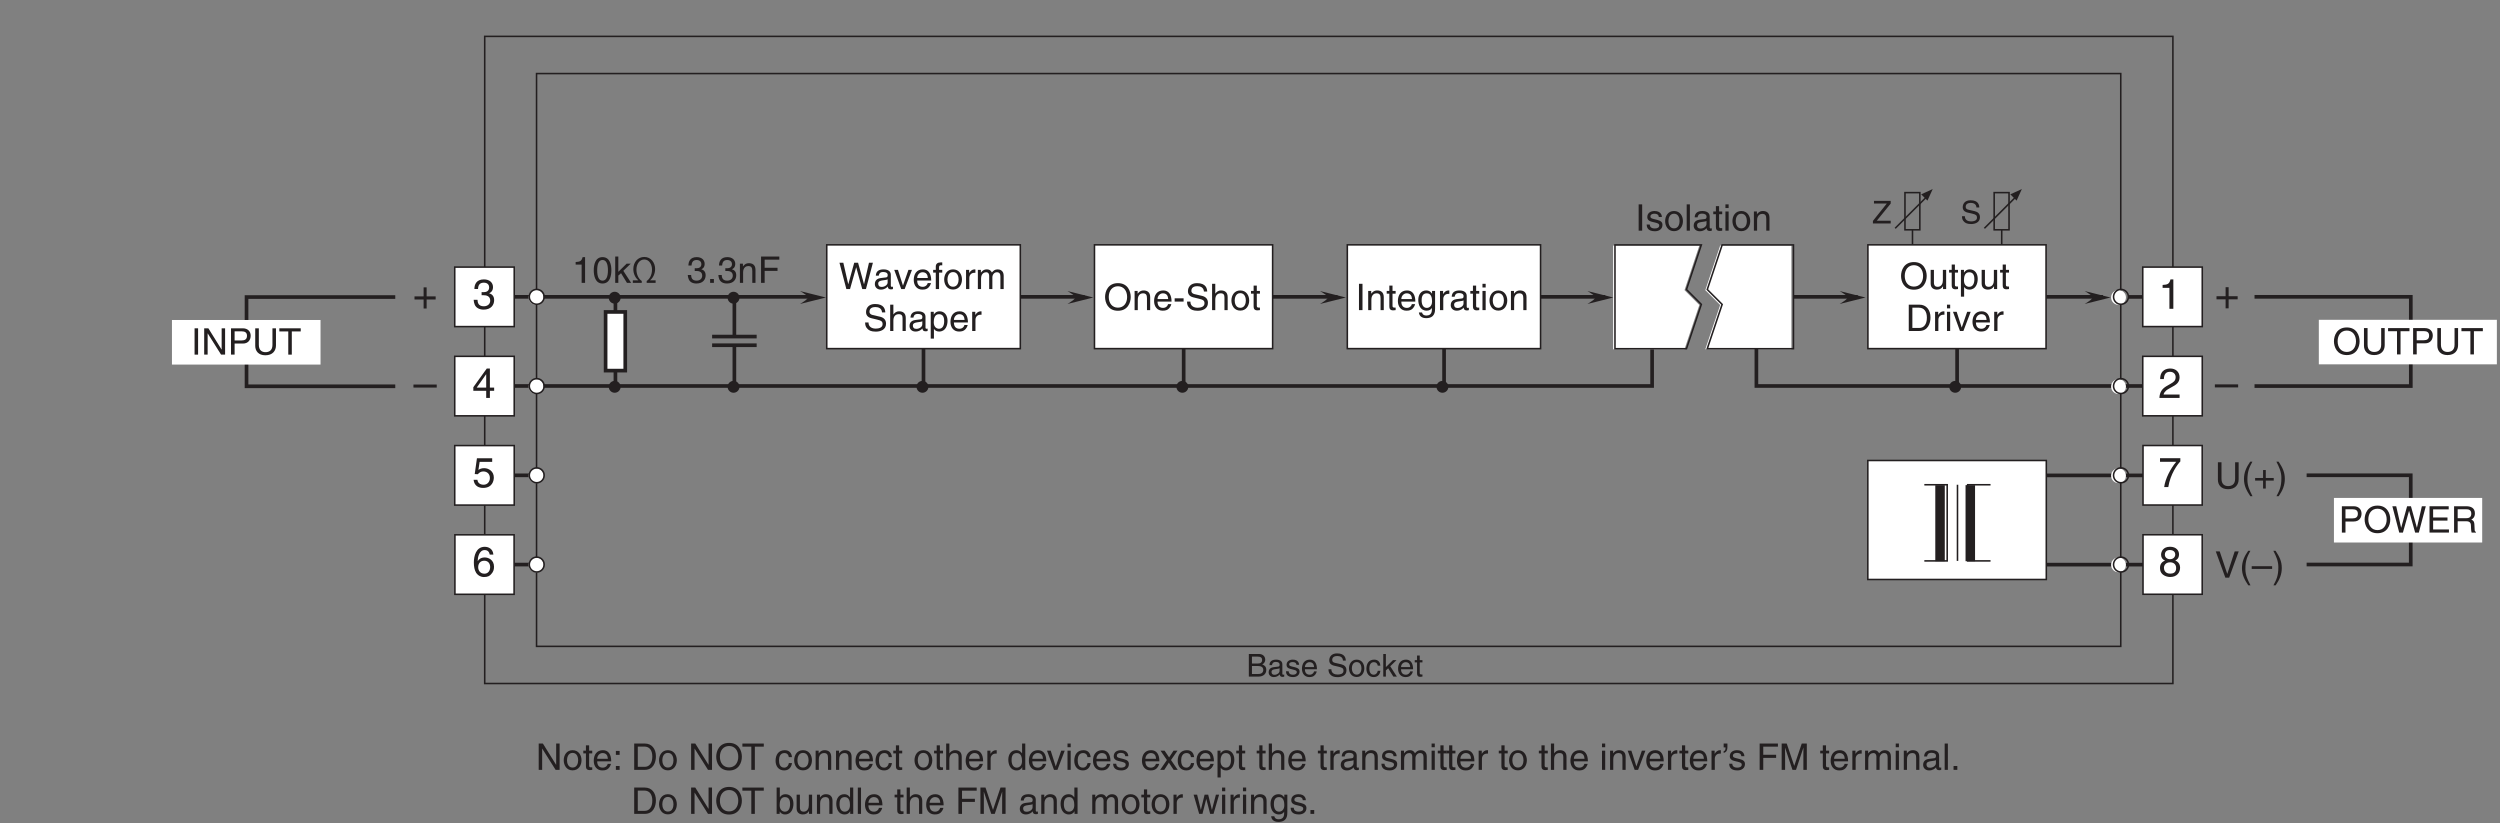 <?xml version="1.0" encoding="UTF-8"?>
<svg xmlns="http://www.w3.org/2000/svg" xmlns:xlink="http://www.w3.org/1999/xlink" width="476.45pt" height="156.85pt" viewBox="0 0 476.45 156.85" version="1.2">
<rect x="0" y="0" width="476.45" height="156.85" fill="#808080" stroke="none"/>
<defs>
<g>
<symbol overflow="visible" id="glyph0-0">
<path style="stroke:none;" d="M 0 0 L 4 0 L 4 -5.594 L 0 -5.594 Z M 2 -3.156 L 0.641 -5.188 L 3.359 -5.188 Z M 2.234 -2.797 L 3.594 -4.828 L 3.594 -0.766 Z M 0.641 -0.406 L 2 -2.438 L 3.359 -0.406 Z M 0.406 -4.828 L 1.75 -2.797 L 0.406 -0.766 Z M 0.406 -4.828 "/>
</symbol>
<symbol overflow="visible" id="glyph0-1">
<path style="stroke:none;" d="M 2.047 -2.312 L 0.312 -2.312 L 0.312 -1.719 L 2.047 -1.719 L 2.047 0 L 2.625 0 L 2.625 -1.719 L 4.344 -1.719 L 4.344 -2.312 L 2.625 -2.312 L 2.625 -4.031 L 2.047 -4.031 Z M 2.047 -2.312 "/>
</symbol>
<symbol overflow="visible" id="glyph0-2">
<path style="stroke:none;" d="M 4.438 -2.5 L 0 -2.5 L 0 -1.922 L 4.438 -1.922 Z M 4.438 -2.5 "/>
</symbol>
<symbol overflow="visible" id="glyph0-3">
<path style="stroke:none;" d="M 4.016 -4.125 C 3.938 -5.266 3.031 -5.609 2.375 -5.609 C 0.703 -5.609 0.297 -3.844 0.297 -2.609 C 0.297 -1.875 0.406 -1.188 0.734 -0.656 C 1.141 -0.047 1.75 0.156 2.188 0.156 C 2.969 0.156 3.312 -0.062 3.594 -0.391 C 3.984 -0.812 4.141 -1.219 4.141 -1.797 C 4.141 -3.141 3.062 -3.578 2.375 -3.578 C 1.609 -3.578 1.219 -3.188 1.047 -2.891 L 1.031 -2.906 C 1.031 -3.5 1.266 -4.984 2.359 -4.984 C 2.969 -4.984 3.234 -4.609 3.328 -4.125 Z M 1.125 -1.719 C 1.125 -2.391 1.5 -2.953 2.281 -2.953 C 3.141 -2.953 3.406 -2.266 3.406 -1.766 C 3.406 -1 2.984 -0.484 2.312 -0.484 C 1.484 -0.484 1.125 -1.125 1.125 -1.719 Z M 1.125 -1.719 "/>
</symbol>
<symbol overflow="visible" id="glyph0-4">
<path style="stroke:none;" d="M 2.859 -5.609 L 2.312 -5.609 C 2.094 -4.688 1.719 -4.609 0.812 -4.547 L 0.812 -3.984 L 2.109 -3.984 L 2.109 0 L 2.859 0 Z M 2.859 -5.609 "/>
</symbol>
<symbol overflow="visible" id="glyph0-5">
<path style="stroke:none;" d="M 1.047 -3.594 C 1.078 -4 1.125 -4.984 2.188 -4.984 C 3.016 -4.984 3.297 -4.422 3.297 -3.969 C 3.297 -3.234 2.859 -3 2.266 -2.656 L 1.531 -2.234 C 0.781 -1.781 0.25 -1.172 0.203 0 L 4.047 0 L 4.047 -0.656 L 1 -0.656 C 1.031 -0.875 1.203 -1.312 1.969 -1.734 L 2.547 -2.062 C 3.391 -2.5 4.047 -2.938 4.047 -3.938 C 4.047 -4.984 3.266 -5.609 2.297 -5.609 C 1.688 -5.609 0.344 -5.422 0.344 -3.594 Z M 1.047 -3.594 "/>
</symbol>
<symbol overflow="visible" id="glyph0-6">
<path style="stroke:none;" d="M 0.297 -4.812 L 3.391 -4.812 C 2.312 -3.547 1.281 -1.547 1.094 0 L 1.875 0 C 2.281 -2.5 3.609 -4.297 4.172 -4.875 L 4.172 -5.5 L 0.297 -5.5 Z M 0.297 -4.812 "/>
</symbol>
<symbol overflow="visible" id="glyph0-7">
<path style="stroke:none;" d="M 3.922 -4.172 C 3.922 -4.828 3.438 -5.609 2.203 -5.609 C 0.859 -5.609 0.5 -4.656 0.5 -4.078 C 0.5 -3.547 0.781 -3.156 1.25 -2.984 C 0.656 -2.734 0.297 -2.297 0.297 -1.609 C 0.297 -1.344 0.297 -0.734 0.875 -0.281 C 1.328 0.078 1.922 0.156 2.234 0.156 C 3.547 0.156 4.125 -0.719 4.125 -1.625 C 4.125 -2.047 3.969 -2.672 3.203 -2.984 C 3.453 -3.109 3.922 -3.359 3.922 -4.172 Z M 2.219 -2.641 C 2.844 -2.641 3.375 -2.297 3.375 -1.547 C 3.375 -0.656 2.766 -0.484 2.25 -0.484 C 1.281 -0.484 1.047 -1.156 1.047 -1.594 C 1.047 -2.109 1.422 -2.641 2.219 -2.641 Z M 2.203 -3.234 C 1.688 -3.234 1.219 -3.562 1.219 -4.109 C 1.219 -4.469 1.406 -4.984 2.156 -4.984 C 2.984 -4.984 3.203 -4.484 3.203 -4.141 C 3.203 -3.641 2.812 -3.234 2.203 -3.234 Z M 2.203 -3.234 "/>
</symbol>
<symbol overflow="visible" id="glyph0-8">
<path style="stroke:none;" d="M 1.781 -2.594 C 1.891 -2.594 2 -2.594 2.109 -2.594 C 2.594 -2.594 3.422 -2.5 3.422 -1.562 C 3.422 -0.922 2.922 -0.484 2.203 -0.484 C 1.156 -0.484 1.016 -1.188 1 -1.719 L 0.266 -1.719 C 0.312 -1.062 0.484 -0.422 1.109 -0.094 C 1.375 0.047 1.734 0.156 2.141 0.156 C 3.578 0.156 4.172 -0.734 4.172 -1.656 C 4.172 -2.406 3.781 -2.781 3.234 -2.969 L 3.234 -2.984 C 3.531 -3.078 3.953 -3.422 3.953 -4.141 C 3.953 -4.984 3.312 -5.609 2.219 -5.609 C 0.75 -5.609 0.406 -4.594 0.406 -3.781 L 1.094 -3.781 C 1.125 -4.172 1.188 -4.984 2.188 -4.984 C 3.031 -4.984 3.219 -4.438 3.219 -4.094 C 3.219 -3.391 2.703 -3.172 2.156 -3.172 C 2.031 -3.172 1.906 -3.188 1.781 -3.188 Z M 1.781 -2.594 "/>
</symbol>
<symbol overflow="visible" id="glyph0-9">
<path style="stroke:none;" d="M 1.406 -4.812 L 3.797 -4.812 L 3.797 -5.5 L 0.891 -5.5 L 0.469 -2.484 L 1.062 -2.453 C 1.328 -2.797 1.703 -2.984 2.109 -2.984 C 2.797 -2.984 3.359 -2.547 3.359 -1.734 C 3.359 -1.031 2.891 -0.453 2.172 -0.453 C 1.547 -0.453 1.047 -0.75 0.984 -1.391 L 0.25 -1.391 C 0.391 -0.141 1.328 0.156 2.062 0.156 C 3.828 0.156 4.109 -1.203 4.109 -1.828 C 4.109 -2.984 3.172 -3.609 2.266 -3.609 C 1.75 -3.609 1.406 -3.453 1.172 -3.266 Z M 1.406 -4.812 "/>
</symbol>
<symbol overflow="visible" id="glyph0-10">
<path style="stroke:none;" d="M 4.172 -1.359 L 4.172 -1.969 L 3.359 -1.969 L 3.359 -5.609 L 2.766 -5.609 L 0.203 -2.047 L 0.203 -1.359 L 2.656 -1.359 L 2.656 0 L 3.359 0 L 3.359 -1.359 Z M 2.641 -4.516 L 2.656 -4.516 L 2.656 -1.969 L 0.844 -1.969 Z M 2.641 -4.516 "/>
</symbol>
<symbol overflow="visible" id="glyph1-0">
<path style="stroke:none;" d="M 0 0 L 3.5 0 L 3.5 -4.891 L 0 -4.891 Z M 1.75 -2.766 L 0.562 -4.547 L 2.938 -4.547 Z M 1.953 -2.438 L 3.141 -4.219 L 3.141 -0.656 Z M 0.562 -0.344 L 1.75 -2.125 L 2.938 -0.344 Z M 0.344 -4.219 L 1.531 -2.438 L 0.344 -0.656 Z M 0.344 -4.219 "/>
</symbol>
<symbol overflow="visible" id="glyph1-1">
<path style="stroke:none;" d="M 1.312 -5.016 L 0.641 -5.016 L 0.641 0 L 1.312 0 Z M 1.312 -5.016 "/>
</symbol>
<symbol overflow="visible" id="glyph1-2">
<path style="stroke:none;" d="M 3.125 -2.609 C 3.125 -2.797 3.031 -3.75 1.719 -3.75 C 1 -3.75 0.344 -3.391 0.344 -2.594 C 0.344 -2.094 0.672 -1.828 1.188 -1.703 L 1.906 -1.531 C 2.422 -1.391 2.625 -1.297 2.625 -1 C 2.625 -0.594 2.234 -0.422 1.781 -0.422 C 0.922 -0.422 0.844 -0.891 0.812 -1.172 L 0.219 -1.172 C 0.25 -0.734 0.344 0.109 1.797 0.109 C 2.625 0.109 3.234 -0.344 3.234 -1.109 C 3.234 -1.594 2.969 -1.875 2.219 -2.062 L 1.594 -2.219 C 1.125 -2.344 0.938 -2.406 0.938 -2.703 C 0.938 -3.156 1.469 -3.234 1.656 -3.234 C 2.438 -3.234 2.516 -2.844 2.531 -2.609 Z M 3.125 -2.609 "/>
</symbol>
<symbol overflow="visible" id="glyph1-3">
<path style="stroke:none;" d="M 0.25 -1.828 C 0.25 -0.891 0.781 0.094 1.938 0.094 C 3.109 0.094 3.641 -0.891 3.641 -1.828 C 3.641 -2.766 3.109 -3.75 1.938 -3.75 C 0.781 -3.75 0.25 -2.766 0.25 -1.828 Z M 0.875 -1.828 C 0.875 -2.312 1.062 -3.234 1.938 -3.234 C 2.828 -3.234 3 -2.312 3 -1.828 C 3 -1.344 2.828 -0.438 1.938 -0.438 C 1.062 -0.438 0.875 -1.344 0.875 -1.828 Z M 0.875 -1.828 "/>
</symbol>
<symbol overflow="visible" id="glyph1-4">
<path style="stroke:none;" d="M 1.078 -5.016 L 0.469 -5.016 L 0.469 0 L 1.078 0 Z M 1.078 -5.016 "/>
</symbol>
<symbol overflow="visible" id="glyph1-5">
<path style="stroke:none;" d="M 1 -2.547 C 1.047 -2.828 1.141 -3.25 1.844 -3.25 C 2.422 -3.25 2.703 -3.031 2.703 -2.656 C 2.703 -2.297 2.516 -2.234 2.375 -2.219 L 1.359 -2.094 C 0.344 -1.969 0.25 -1.25 0.25 -0.953 C 0.25 -0.328 0.719 0.109 1.391 0.109 C 2.109 0.109 2.484 -0.234 2.719 -0.484 C 2.734 -0.203 2.828 0.062 3.359 0.062 C 3.5 0.062 3.594 0.031 3.703 0 L 3.703 -0.453 C 3.625 -0.438 3.562 -0.422 3.5 -0.422 C 3.375 -0.422 3.297 -0.484 3.297 -0.641 L 3.297 -2.734 C 3.297 -3.672 2.234 -3.75 1.938 -3.75 C 1.047 -3.75 0.469 -3.422 0.438 -2.547 Z M 2.688 -1.266 C 2.688 -0.781 2.125 -0.406 1.547 -0.406 C 1.094 -0.406 0.891 -0.641 0.891 -1.047 C 0.891 -1.5 1.375 -1.594 1.672 -1.641 C 2.438 -1.734 2.578 -1.781 2.688 -1.859 Z M 2.688 -1.266 "/>
</symbol>
<symbol overflow="visible" id="glyph1-6">
<path style="stroke:none;" d="M 1.797 -3.141 L 1.797 -3.656 L 1.203 -3.656 L 1.203 -4.672 L 0.594 -4.672 L 0.594 -3.656 L 0.094 -3.656 L 0.094 -3.141 L 0.594 -3.141 L 0.594 -0.734 C 0.594 -0.297 0.719 0.047 1.328 0.047 C 1.391 0.047 1.578 0.016 1.797 0 L 1.797 -0.484 L 1.578 -0.484 C 1.453 -0.484 1.203 -0.484 1.203 -0.766 L 1.203 -3.141 Z M 1.797 -3.141 "/>
</symbol>
<symbol overflow="visible" id="glyph1-7">
<path style="stroke:none;" d="M 1.078 -3.656 L 0.469 -3.656 L 0.469 0 L 1.078 0 Z M 1.078 -4.312 L 1.078 -5.016 L 0.469 -5.016 L 0.469 -4.312 Z M 1.078 -4.312 "/>
</symbol>
<symbol overflow="visible" id="glyph1-8">
<path style="stroke:none;" d="M 3.422 -2.484 C 3.422 -3.531 2.719 -3.75 2.156 -3.75 C 1.516 -3.75 1.188 -3.328 1.047 -3.141 L 1.031 -3.141 L 1.031 -3.656 L 0.453 -3.656 L 0.453 0 L 1.062 0 L 1.062 -1.984 C 1.062 -2.984 1.688 -3.203 2.031 -3.203 C 2.641 -3.203 2.812 -2.891 2.812 -2.25 L 2.812 0 L 3.422 0 Z M 3.422 -2.484 "/>
</symbol>
<symbol overflow="visible" id="glyph1-9">
<path style="stroke:none;" d="M 3.297 -4.156 L 4.453 0 L 5.156 0 L 6.484 -5.016 L 5.734 -5.016 L 4.797 -0.938 L 4.781 -0.938 L 3.656 -5.016 L 2.922 -5.016 L 1.797 -0.938 L 1.781 -0.938 L 0.844 -5.016 L 0.109 -5.016 L 1.422 0 L 2.125 0 Z M 3.297 -4.156 "/>
</symbol>
<symbol overflow="visible" id="glyph1-10">
<path style="stroke:none;" d="M 1.734 -0.672 L 1.719 -0.672 L 0.766 -3.656 L 0.062 -3.656 L 1.391 0 L 2.047 0 L 3.438 -3.656 L 2.766 -3.656 Z M 1.734 -0.672 "/>
</symbol>
<symbol overflow="visible" id="glyph1-11">
<path style="stroke:none;" d="M 2.938 -1.141 C 2.922 -0.875 2.578 -0.422 2 -0.422 C 1.297 -0.422 0.938 -0.859 0.938 -1.625 L 3.609 -1.625 C 3.609 -2.922 3.094 -3.75 2.031 -3.75 C 0.828 -3.75 0.281 -2.859 0.281 -1.719 C 0.281 -0.672 0.891 0.109 1.906 0.109 C 2.5 0.109 2.734 -0.031 2.906 -0.141 C 3.359 -0.453 3.531 -0.969 3.562 -1.141 Z M 0.938 -2.109 C 0.938 -2.688 1.391 -3.203 1.953 -3.203 C 2.703 -3.203 2.938 -2.688 2.969 -2.109 Z M 0.938 -2.109 "/>
</symbol>
<symbol overflow="visible" id="glyph1-12">
<path style="stroke:none;" d="M 1.828 -3.141 L 1.828 -3.656 L 1.219 -3.656 L 1.219 -4.109 C 1.219 -4.406 1.312 -4.531 1.578 -4.531 C 1.656 -4.531 1.75 -4.531 1.828 -4.516 L 1.828 -5.078 C 1.734 -5.078 1.641 -5.078 1.547 -5.078 C 0.953 -5.078 0.594 -4.828 0.594 -4.281 L 0.594 -3.656 L 0.094 -3.656 L 0.094 -3.141 L 0.594 -3.141 L 0.594 0 L 1.219 0 L 1.219 -3.141 Z M 1.828 -3.141 "/>
</symbol>
<symbol overflow="visible" id="glyph1-13">
<path style="stroke:none;" d="M 1.156 -2.125 C 1.156 -2.656 1.516 -3.094 2.094 -3.094 L 2.312 -3.094 L 2.312 -3.734 C 2.266 -3.75 2.234 -3.75 2.156 -3.75 C 1.703 -3.75 1.375 -3.469 1.125 -3.047 L 1.125 -3.656 L 0.531 -3.656 L 0.531 0 L 1.156 0 Z M 1.156 -2.125 "/>
</symbol>
<symbol overflow="visible" id="glyph1-14">
<path style="stroke:none;" d="M 0.453 0 L 1.062 0 L 1.062 -1.984 C 1.062 -2.984 1.688 -3.203 2.031 -3.203 C 2.484 -3.203 2.609 -2.828 2.609 -2.531 L 2.609 0 L 3.219 0 L 3.219 -2.234 C 3.219 -2.719 3.562 -3.203 4.078 -3.203 C 4.609 -3.203 4.75 -2.859 4.75 -2.359 L 4.75 0 L 5.375 0 L 5.375 -2.531 C 5.375 -3.562 4.625 -3.75 4.234 -3.75 C 3.672 -3.75 3.422 -3.5 3.125 -3.156 C 3.016 -3.359 2.812 -3.75 2.156 -3.75 C 1.5 -3.75 1.188 -3.328 1.047 -3.141 L 1.031 -3.141 L 1.031 -3.656 L 0.453 -3.656 Z M 0.453 0 "/>
</symbol>
<symbol overflow="visible" id="glyph1-15">
<path style="stroke:none;" d="M 4.188 -3.547 C 4.156 -4.094 3.984 -5.141 2.234 -5.141 C 1.016 -5.141 0.516 -4.375 0.516 -3.594 C 0.516 -2.719 1.25 -2.5 1.578 -2.422 L 2.609 -2.172 C 3.422 -1.984 3.672 -1.812 3.672 -1.297 C 3.672 -0.578 2.844 -0.453 2.359 -0.453 C 1.719 -0.453 0.984 -0.719 0.984 -1.625 L 0.344 -1.625 C 0.344 -1.156 0.422 -0.734 0.859 -0.344 C 1.078 -0.141 1.438 0.125 2.375 0.125 C 3.234 0.125 4.328 -0.203 4.328 -1.391 C 4.328 -2.172 3.844 -2.562 3.188 -2.719 L 1.766 -3.047 C 1.469 -3.125 1.172 -3.266 1.172 -3.688 C 1.172 -4.453 1.891 -4.562 2.312 -4.562 C 2.875 -4.562 3.516 -4.328 3.562 -3.547 Z M 4.188 -3.547 "/>
</symbol>
<symbol overflow="visible" id="glyph1-16">
<path style="stroke:none;" d="M 3.422 -2.484 C 3.422 -3.531 2.719 -3.75 2.156 -3.75 C 1.562 -3.75 1.25 -3.391 1.078 -3.156 L 1.062 -3.156 L 1.062 -5.016 L 0.453 -5.016 L 0.453 0 L 1.062 0 L 1.062 -1.984 C 1.062 -2.906 1.578 -3.203 2.094 -3.203 C 2.672 -3.203 2.812 -2.891 2.812 -2.391 L 2.812 0 L 3.422 0 Z M 3.422 -2.484 "/>
</symbol>
<symbol overflow="visible" id="glyph1-17">
<path style="stroke:none;" d="M 0.984 -1.656 C 0.984 -2.25 1.094 -3.203 1.984 -3.203 C 2.922 -3.203 2.969 -2.312 2.969 -1.844 C 2.969 -1.031 2.656 -0.422 1.984 -0.422 C 1.594 -0.422 0.984 -0.688 0.984 -1.656 Z M 0.406 1.453 L 1.016 1.453 L 1.016 -0.391 L 1.031 -0.391 C 1.188 -0.125 1.516 0.109 2 0.109 C 3.25 0.109 3.609 -1.062 3.609 -1.938 C 3.609 -2.969 3.062 -3.75 2.094 -3.75 C 1.422 -3.75 1.141 -3.344 1 -3.141 L 0.984 -3.141 L 0.984 -3.656 L 0.406 -3.656 Z M 0.406 1.453 "/>
</symbol>
<symbol overflow="visible" id="glyph1-18">
<path style="stroke:none;" d="M 4.469 -2.5 C 4.469 -1.328 3.812 -0.469 2.719 -0.469 C 1.625 -0.469 0.969 -1.328 0.969 -2.5 C 0.969 -3.688 1.625 -4.547 2.719 -4.547 C 3.812 -4.547 4.469 -3.688 4.469 -2.5 Z M 5.156 -2.5 C 5.156 -3.594 4.594 -5.141 2.719 -5.141 C 0.844 -5.141 0.266 -3.594 0.266 -2.5 C 0.266 -1.422 0.844 0.125 2.719 0.125 C 4.594 0.125 5.156 -1.422 5.156 -2.5 Z M 5.156 -2.5 "/>
</symbol>
<symbol overflow="visible" id="glyph1-19">
<path style="stroke:none;" d="M 3.422 0 L 3.422 -3.656 L 2.797 -3.656 L 2.797 -1.641 C 2.797 -1.109 2.562 -0.422 1.797 -0.422 C 1.391 -0.422 1.094 -0.625 1.094 -1.234 L 1.094 -3.656 L 0.469 -3.656 L 0.469 -1.031 C 0.469 -0.156 1.125 0.109 1.656 0.109 C 2.25 0.109 2.562 -0.125 2.828 -0.547 L 2.828 0 Z M 3.422 0 "/>
</symbol>
<symbol overflow="visible" id="glyph1-20">
<path style="stroke:none;" d="M 0.562 0 L 2.562 0 C 4.219 0 4.703 -1.453 4.703 -2.578 C 4.703 -4.016 3.906 -5.016 2.594 -5.016 L 0.562 -5.016 Z M 1.25 -4.438 L 2.5 -4.438 C 3.422 -4.438 4.016 -3.797 4.016 -2.531 C 4.016 -1.266 3.438 -0.578 2.562 -0.578 L 1.25 -0.578 Z M 1.25 -4.438 "/>
</symbol>
<symbol overflow="visible" id="glyph1-21">
<path style="stroke:none;" d="M 3.828 -5.016 L 3.828 -1.844 C 3.828 -0.75 3.125 -0.469 2.5 -0.469 C 1.891 -0.469 1.234 -0.766 1.234 -1.859 L 1.234 -5.016 L 0.547 -5.016 L 0.547 -1.672 C 0.547 -0.734 1.125 0.125 2.484 0.125 C 3.859 0.125 4.5 -0.734 4.5 -1.766 L 4.5 -5.016 Z M 3.828 -5.016 "/>
</symbol>
<symbol overflow="visible" id="glyph1-22">
<path style="stroke:none;" d="M 0.094 -4.422 L 1.797 -4.422 L 1.797 0 L 2.469 0 L 2.469 -4.422 L 4.172 -4.422 L 4.172 -5.016 L 0.094 -5.016 Z M 0.094 -4.422 "/>
</symbol>
<symbol overflow="visible" id="glyph1-23">
<path style="stroke:none;" d="M 1.281 -4.438 L 2.656 -4.438 C 3.219 -4.438 3.641 -4.234 3.641 -3.594 C 3.641 -2.922 3.234 -2.703 2.625 -2.703 L 1.281 -2.703 Z M 1.281 -2.109 L 2.859 -2.109 C 3.953 -2.109 4.344 -2.906 4.344 -3.609 C 4.344 -4.422 3.781 -5.016 2.859 -5.016 L 0.594 -5.016 L 0.594 0 L 1.281 0 Z M 1.281 -2.109 "/>
</symbol>
<symbol overflow="visible" id="glyph1-24">
<path style="stroke:none;" d="M 1.656 -5.125 C 0.906 -4.047 0.469 -3.047 0.469 -1.828 C 0.469 -0.516 0.953 0.359 1.672 1.453 L 2.094 1.453 C 1.531 0.344 1.125 -0.5 1.125 -1.656 C 1.125 -3.328 1.484 -4 2.078 -5.125 Z M 1.656 -5.125 "/>
</symbol>
<symbol overflow="visible" id="glyph1-25">
<path style="stroke:none;" d="M 1.781 -2.016 L 0.266 -2.016 L 0.266 -1.516 L 1.781 -1.516 L 1.781 0 L 2.297 0 L 2.297 -1.516 L 3.812 -1.516 L 3.812 -2.016 L 2.297 -2.016 L 2.297 -3.531 L 1.781 -3.531 Z M 1.781 -2.016 "/>
</symbol>
<symbol overflow="visible" id="glyph1-26">
<path style="stroke:none;" d="M 0.672 1.453 C 1.422 0.375 1.844 -0.625 1.844 -1.844 C 1.844 -3.156 1.375 -4.031 0.656 -5.125 L 0.234 -5.125 C 0.797 -4.016 1.188 -3.172 1.188 -2.016 C 1.188 -0.344 0.844 0.328 0.25 1.453 Z M 0.672 1.453 "/>
</symbol>
<symbol overflow="visible" id="glyph1-27">
<path style="stroke:none;" d="M 2.344 -0.734 L 2.328 -0.734 L 0.891 -5.016 L 0.141 -5.016 L 1.969 0 L 2.688 0 L 4.516 -5.016 L 3.75 -5.016 Z M 2.344 -0.734 "/>
</symbol>
<symbol overflow="visible" id="glyph1-28">
<path style="stroke:none;" d="M 3.891 -2.188 L 0 -2.188 L 0 -1.672 L 3.891 -1.672 Z M 3.891 -2.188 "/>
</symbol>
<symbol overflow="visible" id="glyph1-29">
<path style="stroke:none;" d="M 4.297 -0.594 L 1.281 -0.594 L 1.281 -2.281 L 4.016 -2.281 L 4.016 -2.875 L 1.281 -2.875 L 1.281 -4.422 L 4.25 -4.422 L 4.25 -5.016 L 0.594 -5.016 L 0.594 0 L 4.297 0 Z M 4.297 -0.594 "/>
</symbol>
<symbol overflow="visible" id="glyph1-30">
<path style="stroke:none;" d="M 1.297 -2.156 L 2.938 -2.156 C 3.75 -2.156 3.828 -1.672 3.828 -1.25 C 3.828 -1.062 3.844 -0.312 3.953 0 L 4.781 0 L 4.781 -0.109 C 4.562 -0.234 4.531 -0.328 4.531 -0.609 L 4.484 -1.516 C 4.453 -2.219 4.172 -2.344 3.891 -2.469 C 4.203 -2.656 4.578 -2.922 4.578 -3.672 C 4.578 -4.734 3.75 -5.016 2.938 -5.016 L 0.609 -5.016 L 0.609 0 L 1.297 0 Z M 1.297 -4.438 L 2.984 -4.438 C 3.312 -4.438 3.891 -4.375 3.891 -3.594 C 3.891 -2.859 3.359 -2.734 2.859 -2.734 L 1.297 -2.734 Z M 1.297 -4.438 "/>
</symbol>
<symbol overflow="visible" id="glyph1-31">
<path style="stroke:none;" d="M 2.016 -2.25 L 0.312 -2.25 L 0.312 -1.625 L 2.016 -1.625 Z M 2.016 -2.25 "/>
</symbol>
<symbol overflow="visible" id="glyph1-32">
<path style="stroke:none;" d="M 3.859 -0.969 L 3.844 -0.969 L 1.328 -5.016 L 0.531 -5.016 L 0.531 0 L 1.188 0 L 1.188 -4.047 L 1.203 -4.047 L 3.75 0 L 4.516 0 L 4.516 -5.016 L 3.859 -5.016 Z M 3.859 -0.969 "/>
</symbol>
<symbol overflow="visible" id="glyph1-33">
<path style="stroke:none;" d="M 0.922 -1.844 C 0.922 -2.312 0.969 -3.203 1.906 -3.203 C 2.797 -3.203 2.906 -2.25 2.906 -1.656 C 2.906 -0.688 2.297 -0.422 1.906 -0.422 C 1.234 -0.422 0.922 -1.031 0.922 -1.844 Z M 3.484 -3.656 L 2.906 -3.656 L 2.906 -3.141 L 2.891 -3.141 C 2.75 -3.344 2.469 -3.75 1.797 -3.75 C 0.828 -3.75 0.281 -2.969 0.281 -1.938 C 0.281 -1.062 0.641 0.109 1.891 0.109 C 2.375 0.109 2.703 -0.125 2.859 -0.391 L 2.859 -0.406 L 2.875 -0.406 L 2.875 -0.266 C 2.875 0.172 2.891 1.031 1.828 1.031 C 1.688 1.031 1.125 1.031 1 0.453 L 0.391 0.453 C 0.516 1.422 1.359 1.531 1.781 1.531 C 3.484 1.531 3.484 0.219 3.484 -0.297 Z M 3.484 -3.656 "/>
</symbol>
<symbol overflow="visible" id="glyph1-34">
<path style="stroke:none;" d="M 2.5 -4.906 L 2.031 -4.906 C 1.828 -4.109 1.5 -4.031 0.703 -3.969 L 0.703 -3.484 L 1.844 -3.484 L 1.844 0 L 2.5 0 Z M 2.5 -4.906 "/>
</symbol>
<symbol overflow="visible" id="glyph1-35">
<path style="stroke:none;" d="M 2.969 -2.391 C 2.969 -1.156 2.641 -0.422 1.938 -0.422 C 1.234 -0.422 0.922 -1.156 0.922 -2.391 C 0.922 -3.625 1.234 -4.359 1.938 -4.359 C 2.641 -4.359 2.969 -3.625 2.969 -2.391 Z M 3.625 -2.391 C 3.625 -3.406 3.359 -4.906 1.938 -4.906 C 0.531 -4.906 0.266 -3.406 0.266 -2.391 C 0.266 -1.375 0.531 0.125 1.938 0.125 C 3.359 0.125 3.625 -1.375 3.625 -2.391 Z M 3.625 -2.391 "/>
</symbol>
<symbol overflow="visible" id="glyph1-36">
<path style="stroke:none;" d="M 2.016 -2.297 L 3.422 -3.656 L 2.641 -3.656 L 1.062 -2.109 L 1.062 -5.016 L 0.469 -5.016 L 0.469 0 L 1.062 0 L 1.062 -1.391 L 1.578 -1.844 L 2.703 0 L 3.5 0 Z M 2.016 -2.297 "/>
</symbol>
<symbol overflow="visible" id="glyph1-37">
<path style="stroke:none;" d="M 1.359 -0.484 L 0.328 -0.484 L 0.328 0 L 2.031 0 L 2.031 -0.359 C 1.516 -0.672 1.016 -1.484 1.016 -2.531 C 1.016 -3.594 1.609 -4.453 2.516 -4.453 C 3.484 -4.453 3.984 -3.453 3.984 -2.547 C 3.984 -1.438 3.484 -0.688 2.969 -0.359 L 2.969 0 L 4.672 0 L 4.672 -0.484 L 3.625 -0.484 L 3.625 -0.5 C 4.109 -0.891 4.578 -1.656 4.578 -2.656 C 4.578 -3.828 3.797 -4.938 2.516 -4.938 C 1.312 -4.938 0.422 -3.969 0.422 -2.625 C 0.422 -1.656 0.875 -0.922 1.359 -0.5 Z M 1.359 -0.484 "/>
</symbol>
<symbol overflow="visible" id="glyph1-38">
<path style="stroke:none;" d="M 1.562 -2.266 C 1.656 -2.266 1.75 -2.266 1.844 -2.266 C 2.266 -2.266 2.984 -2.188 2.984 -1.375 C 2.984 -0.797 2.547 -0.422 1.922 -0.422 C 1 -0.422 0.891 -1.047 0.875 -1.5 L 0.234 -1.5 C 0.281 -0.938 0.422 -0.375 0.969 -0.078 C 1.203 0.047 1.516 0.125 1.875 0.125 C 3.125 0.125 3.641 -0.641 3.641 -1.453 C 3.641 -2.109 3.297 -2.438 2.828 -2.594 L 2.828 -2.609 C 3.094 -2.688 3.453 -2.984 3.453 -3.625 C 3.453 -4.359 2.891 -4.906 1.938 -4.906 C 0.656 -4.906 0.359 -4.016 0.359 -3.297 L 0.953 -3.297 C 0.984 -3.641 1.047 -4.359 1.906 -4.359 C 2.641 -4.359 2.828 -3.875 2.828 -3.578 C 2.828 -2.969 2.359 -2.781 1.891 -2.781 C 1.781 -2.781 1.672 -2.781 1.562 -2.797 Z M 1.562 -2.266 "/>
</symbol>
<symbol overflow="visible" id="glyph1-39">
<path style="stroke:none;" d="M 1.328 -0.734 L 0.609 -0.734 L 0.609 0 L 1.328 0 Z M 1.328 -0.734 "/>
</symbol>
<symbol overflow="visible" id="glyph1-40">
<path style="stroke:none;" d="M 1.281 -2.281 L 3.734 -2.281 L 3.734 -2.875 L 1.281 -2.875 L 1.281 -4.422 L 4.078 -4.422 L 4.078 -5.016 L 0.594 -5.016 L 0.594 0 L 1.281 0 Z M 1.281 -2.281 "/>
</symbol>
<symbol overflow="visible" id="glyph1-41">
<path style="stroke:none;" d="M 1.328 -0.734 L 0.609 -0.734 L 0.609 0 L 1.328 0 Z M 1.328 -3.609 L 0.609 -3.609 L 0.609 -2.859 L 1.328 -2.859 Z M 1.328 -3.609 "/>
</symbol>
<symbol overflow="visible" id="glyph1-42">
<path style="stroke:none;" d=""/>
</symbol>
<symbol overflow="visible" id="glyph1-43">
<path style="stroke:none;" d="M 3.328 -2.422 C 3.281 -3.062 2.922 -3.75 1.969 -3.75 C 0.75 -3.75 0.203 -2.859 0.203 -1.719 C 0.203 -0.672 0.812 0.109 1.844 0.109 C 2.906 0.109 3.266 -0.719 3.328 -1.297 L 2.734 -1.297 C 2.641 -0.734 2.281 -0.422 1.859 -0.422 C 1.016 -0.422 0.859 -1.203 0.859 -1.828 C 0.859 -2.484 1.109 -3.203 1.875 -3.203 C 2.391 -3.203 2.656 -2.906 2.734 -2.422 Z M 3.328 -2.422 "/>
</symbol>
<symbol overflow="visible" id="glyph1-44">
<path style="stroke:none;" d="M 3.484 -5.016 L 2.875 -5.016 L 2.875 -3.188 L 2.859 -3.141 C 2.703 -3.344 2.438 -3.75 1.766 -3.75 C 0.797 -3.75 0.25 -2.969 0.25 -1.938 C 0.25 -1.062 0.609 0.109 1.844 0.109 C 2.203 0.109 2.625 0 2.891 -0.5 L 2.906 -0.5 L 2.906 0 L 3.484 0 Z M 0.875 -1.844 C 0.875 -2.312 0.922 -3.203 1.875 -3.203 C 2.766 -3.203 2.859 -2.25 2.859 -1.656 C 2.859 -0.688 2.25 -0.422 1.859 -0.422 C 1.188 -0.422 0.875 -1.031 0.875 -1.844 Z M 0.875 -1.844 "/>
</symbol>
<symbol overflow="visible" id="glyph1-45">
<path style="stroke:none;" d="M 2.141 -1.875 L 3.375 -3.656 L 2.625 -3.656 L 1.781 -2.375 L 0.922 -3.656 L 0.141 -3.656 L 1.359 -1.875 L 0.078 0 L 0.859 0 L 1.734 -1.375 L 2.641 0 L 3.422 0 Z M 2.141 -1.875 "/>
</symbol>
<symbol overflow="visible" id="glyph1-46">
<path style="stroke:none;" d="M 0.375 -4.281 L 0.734 -4.281 C 0.734 -4.031 0.734 -3.625 0.375 -3.562 L 0.375 -3.234 C 0.938 -3.359 1.094 -3.797 1.094 -4.328 L 1.094 -5.016 L 0.375 -5.016 Z M 0.375 -4.281 "/>
</symbol>
<symbol overflow="visible" id="glyph1-47">
<path style="stroke:none;" d="M 5.312 0 L 5.312 -5.016 L 4.344 -5.016 L 2.922 -0.781 L 2.906 -0.781 L 1.484 -5.016 L 0.516 -5.016 L 0.516 0 L 1.172 0 L 1.172 -2.969 C 1.172 -3.109 1.156 -3.75 1.156 -4.203 L 1.172 -4.203 L 2.578 0 L 3.25 0 L 4.656 -4.219 L 4.672 -4.219 C 4.672 -3.75 4.656 -3.109 4.656 -2.969 L 4.656 0 Z M 5.312 0 "/>
</symbol>
<symbol overflow="visible" id="glyph1-48">
<path style="stroke:none;" d="M 0.984 0 L 0.984 -0.453 L 1 -0.453 C 1.125 -0.25 1.391 0.109 2 0.109 C 3.25 0.109 3.609 -1.062 3.609 -1.938 C 3.609 -2.969 3.062 -3.75 2.094 -3.75 C 1.656 -3.75 1.297 -3.578 1.031 -3.188 L 1.016 -3.188 L 1.016 -5.016 L 0.406 -5.016 L 0.406 0 Z M 2.969 -1.844 C 2.969 -1.031 2.656 -0.422 1.984 -0.422 C 1.594 -0.422 0.984 -0.688 0.984 -1.656 C 0.984 -2.25 1.094 -3.203 1.984 -3.203 C 2.922 -3.203 2.969 -2.312 2.969 -1.844 Z M 2.969 -1.844 "/>
</symbol>
<symbol overflow="visible" id="glyph1-49">
<path style="stroke:none;" d="M 2.5 -2.828 L 2.516 -2.828 L 3.25 0 L 3.891 0 L 4.953 -3.656 L 4.344 -3.656 L 3.594 -0.781 L 3.578 -0.781 L 2.875 -3.656 L 2.188 -3.656 L 1.484 -0.781 L 1.469 -0.781 L 0.766 -3.656 L 0.094 -3.656 L 1.156 0 L 1.781 0 Z M 2.5 -2.828 "/>
</symbol>
<symbol overflow="visible" id="glyph2-0">
<path style="stroke:none;" d="M 0 0 L 3 0 L 3 -4.203 L 0 -4.203 Z M 1.5 -2.375 L 0.484 -3.906 L 2.516 -3.906 Z M 1.688 -2.094 L 2.703 -3.625 L 2.703 -0.562 Z M 0.484 -0.297 L 1.5 -1.828 L 2.516 -0.297 Z M 0.297 -3.625 L 1.312 -2.094 L 0.297 -0.562 Z M 0.297 -3.625 "/>
</symbol>
<symbol overflow="visible" id="glyph2-1">
<path style="stroke:none;" d="M 1.031 -3.812 L 2.078 -3.812 C 2.734 -3.812 2.969 -3.578 2.969 -3.188 C 2.969 -2.656 2.641 -2.484 2.078 -2.484 L 1.031 -2.484 Z M 0.438 0 L 2.297 0 C 3.25 0 3.766 -0.578 3.766 -1.266 C 3.766 -2.016 3.266 -2.203 2.984 -2.328 C 3.453 -2.547 3.562 -2.938 3.562 -3.219 C 3.562 -3.812 3.141 -4.312 2.344 -4.312 L 0.438 -4.312 Z M 1.031 -2.016 L 2.172 -2.016 C 2.641 -2.016 3.188 -1.891 3.188 -1.281 C 3.188 -0.797 2.875 -0.5 2.266 -0.5 L 1.031 -0.5 Z M 1.031 -2.016 "/>
</symbol>
<symbol overflow="visible" id="glyph2-2">
<path style="stroke:none;" d="M 0.859 -2.188 C 0.891 -2.422 0.984 -2.797 1.578 -2.797 C 2.078 -2.797 2.312 -2.609 2.312 -2.281 C 2.312 -1.969 2.172 -1.922 2.047 -1.906 L 1.172 -1.797 C 0.297 -1.688 0.219 -1.078 0.219 -0.812 C 0.219 -0.281 0.625 0.094 1.203 0.094 C 1.812 0.094 2.125 -0.203 2.328 -0.422 C 2.359 -0.188 2.422 0.062 2.891 0.062 C 3.016 0.062 3.094 0.031 3.188 0 L 3.188 -0.391 C 3.125 -0.375 3.047 -0.359 3 -0.359 C 2.891 -0.359 2.828 -0.406 2.828 -0.547 L 2.828 -2.359 C 2.828 -3.156 1.922 -3.234 1.672 -3.234 C 0.891 -3.234 0.391 -2.938 0.375 -2.188 Z M 2.297 -1.094 C 2.297 -0.672 1.828 -0.344 1.328 -0.344 C 0.938 -0.344 0.766 -0.547 0.766 -0.891 C 0.766 -1.297 1.172 -1.375 1.438 -1.406 C 2.094 -1.484 2.219 -1.531 2.297 -1.609 Z M 2.297 -1.094 "/>
</symbol>
<symbol overflow="visible" id="glyph2-3">
<path style="stroke:none;" d="M 2.688 -2.25 C 2.688 -2.406 2.609 -3.234 1.484 -3.234 C 0.859 -3.234 0.297 -2.922 0.297 -2.219 C 0.297 -1.797 0.578 -1.578 1.016 -1.469 L 1.625 -1.312 C 2.078 -1.203 2.25 -1.109 2.25 -0.859 C 2.25 -0.516 1.906 -0.359 1.531 -0.359 C 0.797 -0.359 0.719 -0.766 0.703 -1.016 L 0.188 -1.016 C 0.203 -0.625 0.297 0.094 1.547 0.094 C 2.25 0.094 2.781 -0.297 2.781 -0.953 C 2.781 -1.375 2.562 -1.609 1.906 -1.781 L 1.375 -1.906 C 0.969 -2.016 0.797 -2.062 0.797 -2.328 C 0.797 -2.719 1.266 -2.766 1.422 -2.766 C 2.094 -2.766 2.172 -2.438 2.172 -2.25 Z M 2.688 -2.25 "/>
</symbol>
<symbol overflow="visible" id="glyph2-4">
<path style="stroke:none;" d="M 2.531 -0.984 C 2.516 -0.75 2.219 -0.359 1.719 -0.359 C 1.109 -0.359 0.797 -0.75 0.797 -1.391 L 3.094 -1.391 C 3.094 -2.516 2.656 -3.234 1.75 -3.234 C 0.703 -3.234 0.234 -2.453 0.234 -1.484 C 0.234 -0.578 0.766 0.094 1.641 0.094 C 2.141 0.094 2.359 -0.031 2.5 -0.125 C 2.891 -0.391 3.031 -0.828 3.047 -0.984 Z M 0.797 -1.812 C 0.797 -2.297 1.188 -2.75 1.672 -2.75 C 2.312 -2.75 2.516 -2.297 2.547 -1.812 Z M 0.797 -1.812 "/>
</symbol>
<symbol overflow="visible" id="glyph2-5">
<path style="stroke:none;" d=""/>
</symbol>
<symbol overflow="visible" id="glyph2-6">
<path style="stroke:none;" d="M 3.594 -3.047 C 3.578 -3.516 3.422 -4.422 1.922 -4.422 C 0.875 -4.422 0.438 -3.766 0.438 -3.094 C 0.438 -2.344 1.078 -2.141 1.359 -2.078 L 2.234 -1.875 C 2.953 -1.703 3.156 -1.562 3.156 -1.109 C 3.156 -0.484 2.453 -0.391 2.031 -0.391 C 1.469 -0.391 0.844 -0.609 0.844 -1.391 L 0.297 -1.391 C 0.297 -0.984 0.359 -0.625 0.734 -0.297 C 0.922 -0.125 1.234 0.109 2.031 0.109 C 2.766 0.109 3.719 -0.172 3.719 -1.188 C 3.719 -1.875 3.297 -2.203 2.734 -2.344 L 1.516 -2.625 C 1.266 -2.688 1 -2.797 1 -3.172 C 1 -3.828 1.625 -3.922 1.984 -3.922 C 2.469 -3.922 3.031 -3.719 3.047 -3.047 Z M 3.594 -3.047 "/>
</symbol>
<symbol overflow="visible" id="glyph2-7">
<path style="stroke:none;" d="M 0.203 -1.578 C 0.203 -0.766 0.672 0.078 1.672 0.078 C 2.672 0.078 3.125 -0.766 3.125 -1.578 C 3.125 -2.375 2.672 -3.234 1.672 -3.234 C 0.672 -3.234 0.203 -2.375 0.203 -1.578 Z M 0.75 -1.578 C 0.75 -1.984 0.906 -2.766 1.672 -2.766 C 2.422 -2.766 2.578 -1.984 2.578 -1.578 C 2.578 -1.156 2.422 -0.375 1.672 -0.375 C 0.906 -0.375 0.75 -1.156 0.75 -1.578 Z M 0.75 -1.578 "/>
</symbol>
<symbol overflow="visible" id="glyph2-8">
<path style="stroke:none;" d="M 2.859 -2.078 C 2.812 -2.625 2.516 -3.234 1.688 -3.234 C 0.641 -3.234 0.188 -2.453 0.188 -1.484 C 0.188 -0.578 0.703 0.094 1.578 0.094 C 2.5 0.094 2.812 -0.609 2.859 -1.109 L 2.359 -1.109 C 2.266 -0.625 1.953 -0.359 1.609 -0.359 C 0.875 -0.359 0.75 -1.031 0.75 -1.578 C 0.75 -2.125 0.953 -2.75 1.609 -2.75 C 2.047 -2.75 2.281 -2.5 2.359 -2.078 Z M 2.859 -2.078 "/>
</symbol>
<symbol overflow="visible" id="glyph2-9">
<path style="stroke:none;" d="M 1.734 -1.969 L 2.938 -3.141 L 2.266 -3.141 L 0.906 -1.812 L 0.906 -4.312 L 0.406 -4.312 L 0.406 0 L 0.906 0 L 0.906 -1.188 L 1.344 -1.578 L 2.328 0 L 3 0 Z M 1.734 -1.969 "/>
</symbol>
<symbol overflow="visible" id="glyph2-10">
<path style="stroke:none;" d="M 1.547 -2.703 L 1.547 -3.141 L 1.031 -3.141 L 1.031 -4.016 L 0.516 -4.016 L 0.516 -3.141 L 0.078 -3.141 L 0.078 -2.703 L 0.516 -2.703 L 0.516 -0.625 C 0.516 -0.25 0.625 0.047 1.141 0.047 C 1.203 0.047 1.344 0.016 1.547 0 L 1.547 -0.406 L 1.359 -0.406 C 1.25 -0.406 1.031 -0.406 1.031 -0.656 L 1.031 -2.703 Z M 1.547 -2.703 "/>
</symbol>
<symbol overflow="visible" id="glyph2-11">
<path style="stroke:none;" d="M 3.531 -0.516 L 0.875 -0.516 L 3.531 -3.797 L 3.531 -4.312 L 0.344 -4.312 L 0.344 -3.797 L 2.781 -3.797 L 0.141 -0.484 L 0.141 0 L 3.531 0 Z M 3.531 -0.516 "/>
</symbol>
</g>
<clipPath id="clip1">
  <path d="M 441 60 L 475.852 60 L 475.852 70 L 441 70 Z M 441 60 "/>
</clipPath>
<clipPath id="clip2">
  <path d="M 236 150 L 246 150 L 246 156.684 L 236 156.684 Z M 236 150 "/>
</clipPath>
</defs>
<g id="surface1">
<path style="fill:none;stroke-width:7;stroke-linecap:butt;stroke-linejoin:round;stroke:rgb(13.73%,12.16%,12.549%);stroke-opacity:1;stroke-miterlimit:10;" d="M 1399.583 1001.478 L 1399.583 925.453 " transform="matrix(0.1,0,0,-0.1,-0,156.685)"/>
<path style="fill:none;stroke-width:7;stroke-linecap:butt;stroke-linejoin:round;stroke:rgb(13.73%,12.16%,12.549%);stroke-opacity:1;stroke-miterlimit:10;" d="M 1399.583 908.871 L 1399.583 831.399 " transform="matrix(0.1,0,0,-0.1,-0,156.685)"/>
<path style="fill:none;stroke-width:7;stroke-linecap:butt;stroke-linejoin:round;stroke:rgb(13.73%,12.16%,12.549%);stroke-opacity:1;stroke-miterlimit:10;" d="M 1357.151 925.453 L 1442.053 925.453 " transform="matrix(0.1,0,0,-0.1,-0,156.685)"/>
<path style="fill:none;stroke-width:7;stroke-linecap:butt;stroke-linejoin:round;stroke:rgb(13.73%,12.16%,12.549%);stroke-opacity:1;stroke-miterlimit:10;" d="M 1357.151 908.871 L 1442.053 908.871 " transform="matrix(0.1,0,0,-0.1,-0,156.685)"/>
<path style="fill:none;stroke-width:7;stroke-linecap:butt;stroke-linejoin:miter;stroke:rgb(13.73%,12.16%,12.549%);stroke-opacity:1;stroke-miterlimit:4;" d="M 1759.998 902.262 L 1759.998 831.243 " transform="matrix(0.1,0,0,-0.1,-0,156.685)"/>
<path style="fill:none;stroke-width:7;stroke-linecap:butt;stroke-linejoin:miter;stroke:rgb(13.73%,12.16%,12.549%);stroke-opacity:1;stroke-miterlimit:4;" d="M 979.841 831.243 L 3148.591 831.243 L 3148.591 902.262 " transform="matrix(0.1,0,0,-0.1,-0,156.685)"/>
<path style="fill-rule:nonzero;fill:rgb(100%,100%,100%);fill-opacity:1;stroke-width:3;stroke-linecap:butt;stroke-linejoin:miter;stroke:rgb(13.73%,12.16%,12.549%);stroke-opacity:1;stroke-miterlimit:4;" d="M 3559.69 462.458 L 3899.848 462.458 L 3899.848 689.243 L 3559.69 689.243 Z M 3559.69 462.458 " transform="matrix(0.1,0,0,-0.1,-0,156.685)"/>
<path style="fill:none;stroke-width:3;stroke-linecap:butt;stroke-linejoin:miter;stroke:rgb(13.73%,12.16%,12.549%);stroke-opacity:1;stroke-miterlimit:4;" d="M 1022.546 335.006 L 4041.731 335.006 L 4041.731 1426.656 L 1022.546 1426.656 Z M 1022.546 335.006 " transform="matrix(0.1,0,0,-0.1,-0,156.685)"/>
<path style="fill:none;stroke-width:3;stroke-linecap:butt;stroke-linejoin:miter;stroke:rgb(13.73%,12.16%,12.549%);stroke-opacity:1;stroke-miterlimit:4;" d="M 923.76 264.222 L 4141.103 264.222 L 4141.103 1497.519 L 923.76 1497.519 Z M 923.76 264.222 " transform="matrix(0.1,0,0,-0.1,-0,156.685)"/>
<path style="fill:none;stroke-width:7;stroke-linecap:butt;stroke-linejoin:miter;stroke:rgb(13.73%,12.16%,12.549%);stroke-opacity:1;stroke-miterlimit:4;" d="M 3899.848 660.851 L 4084.201 660.851 " transform="matrix(0.1,0,0,-0.1,-0,156.685)"/>
<path style="fill:none;stroke-width:7;stroke-linecap:butt;stroke-linejoin:miter;stroke:rgb(13.73%,12.16%,12.549%);stroke-opacity:1;stroke-miterlimit:4;" d="M 3899.848 490.772 L 4084.201 490.772 " transform="matrix(0.1,0,0,-0.1,-0,156.685)"/>
<path style="fill:none;stroke-width:7;stroke-linecap:butt;stroke-linejoin:miter;stroke:rgb(13.73%,12.16%,12.549%);stroke-opacity:1;stroke-miterlimit:4;" d="M 1548.895 1001.126 L 979.645 1001.126 " transform="matrix(0.1,0,0,-0.1,-0,156.685)"/>
<path style="fill:none;stroke-width:7;stroke-linecap:butt;stroke-linejoin:miter;stroke:rgb(13.73%,12.16%,12.549%);stroke-opacity:1;stroke-miterlimit:4;" d="M 4296.673 831.086 L 4594.516 831.086 L 4594.516 1001.165 L 4296.673 1001.165 " transform="matrix(0.1,0,0,-0.1,-0,156.685)"/>
<g style="fill:rgb(13.73%,12.16%,12.549%);fill-opacity:1;">
  <use xlink:href="#glyph0-1" x="422.108" y="58.766"/>
</g>
<g style="fill:rgb(13.73%,12.16%,12.549%);fill-opacity:1;">
  <use xlink:href="#glyph0-2" x="422.108" y="75.755"/>
</g>
<path style=" stroke:none;fill-rule:nonzero;fill:rgb(100%,100%,100%);fill-opacity:1;" d="M 102.172 58.102 C 102.953 58.102 103.586 57.465 103.586 56.684 C 103.586 55.902 102.953 55.27 102.172 55.27 C 101.391 55.27 100.754 55.902 100.754 56.684 C 100.754 57.465 101.391 58.102 102.172 58.102 "/>
<path style="fill:none;stroke-width:3;stroke-linecap:butt;stroke-linejoin:miter;stroke:rgb(13.73%,12.16%,12.549%);stroke-opacity:1;stroke-miterlimit:4;" d="M 1022.898 986.969 C 1030.72 986.969 1037.055 993.344 1037.055 1001.165 C 1037.055 1008.987 1030.72 1015.322 1022.898 1015.322 C 1015.077 1015.322 1008.702 1008.987 1008.702 1001.165 C 1008.702 993.344 1015.077 986.969 1022.898 986.969 Z M 1022.898 986.969 " transform="matrix(0.1,0,0,-0.1,-0,156.685)"/>
<path style=" stroke:none;fill-rule:nonzero;fill:rgb(100%,100%,100%);fill-opacity:1;" d="M 327.828 46.801 L 324.996 55.297 L 327.828 58.125 L 324.996 66.559 L 341.402 66.559 L 341.402 46.801 L 327.828 46.801 "/>
<path style="fill:none;stroke-width:3;stroke-linecap:butt;stroke-linejoin:miter;stroke:rgb(13.73%,12.16%,12.549%);stroke-opacity:1;stroke-miterlimit:4;" d="M 3282.066 1100.107 L 3253.713 1015.048 L 3282.066 986.734 L 3253.713 902.301 L 3417.964 902.301 L 3417.964 1100.107 Z M 3282.066 1100.107 " transform="matrix(0.1,0,0,-0.1,-0,156.685)"/>
<path style=" stroke:none;fill-rule:nonzero;fill:rgb(100%,100%,100%);fill-opacity:1;" d="M 321.035 66.559 L 323.863 58.125 L 321.035 55.297 L 323.863 46.801 L 307.426 46.801 L 307.426 66.562 L 321.035 66.559 "/>
<path style="fill:none;stroke-width:3;stroke-linecap:butt;stroke-linejoin:miter;stroke:rgb(13.73%,12.16%,12.549%);stroke-opacity:1;stroke-miterlimit:4;" d="M 3214.057 902.301 L 3242.371 986.734 L 3214.057 1015.048 L 3242.371 1100.107 L 3077.807 1100.107 L 3077.807 902.262 Z M 3214.057 902.301 " transform="matrix(0.1,0,0,-0.1,-0,156.685)"/>
<path style=" stroke:none;fill-rule:nonzero;fill:rgb(100%,100%,100%);fill-opacity:1;" d="M 403.746 58.102 C 404.527 58.102 405.164 57.465 405.164 56.684 C 405.164 55.902 404.527 55.27 403.746 55.27 C 402.965 55.27 402.332 55.902 402.332 56.684 C 402.332 57.465 402.965 58.102 403.746 58.102 "/>
<path style="fill:none;stroke-width:3;stroke-linecap:butt;stroke-linejoin:miter;stroke:rgb(13.73%,12.16%,12.549%);stroke-opacity:1;stroke-miterlimit:4;" d="M 4042.122 986.969 C 4049.943 986.969 4056.318 993.344 4056.318 1001.165 C 4056.318 1008.987 4049.943 1015.322 4042.122 1015.322 C 4034.3 1015.322 4027.965 1008.987 4027.965 1001.165 C 4027.965 993.344 4034.3 986.969 4042.122 986.969 Z M 4042.122 986.969 " transform="matrix(0.1,0,0,-0.1,-0,156.685)"/>
<path style=" stroke:none;fill-rule:nonzero;fill:rgb(13.73%,12.16%,12.549%);fill-opacity:1;" d="M 152.473 55.469 L 157.402 56.699 L 152.473 57.93 C 154.449 56.699 154.395 56.645 152.473 55.469 "/>
<path style="fill:none;stroke-width:7;stroke-linecap:butt;stroke-linejoin:miter;stroke:rgb(13.73%,12.16%,12.549%);stroke-opacity:1;stroke-miterlimit:4;" d="M 2067.071 1001.126 L 1943.765 1001.126 " transform="matrix(0.1,0,0,-0.1,-0,156.685)"/>
<path style=" stroke:none;fill-rule:nonzero;fill:rgb(13.73%,12.16%,12.549%);fill-opacity:1;" d="M 203.438 55.469 L 208.363 56.699 L 203.438 57.93 C 205.41 56.699 205.355 56.645 203.438 55.469 "/>
<path style="fill:none;stroke-width:7;stroke-linecap:butt;stroke-linejoin:miter;stroke:rgb(13.73%,12.16%,12.549%);stroke-opacity:1;stroke-miterlimit:4;" d="M 3540.449 1001.126 L 3417.769 1001.126 " transform="matrix(0.1,0,0,-0.1,-0,156.685)"/>
<path style=" stroke:none;fill-rule:nonzero;fill:rgb(13.73%,12.16%,12.549%);fill-opacity:1;" d="M 350.605 55.469 L 355.531 56.699 L 350.605 57.93 C 352.578 56.699 352.523 56.645 350.605 55.469 "/>
<path style=" stroke:none;fill-rule:nonzero;fill:rgb(13.73%,12.16%,12.549%);fill-opacity:1;" d="M 397.301 55.469 L 402.227 56.699 L 397.301 57.93 C 399.273 56.699 399.223 56.645 397.301 55.469 "/>
<path style="fill:none;stroke-width:7;stroke-linecap:butt;stroke-linejoin:miter;stroke:rgb(13.73%,12.16%,12.549%);stroke-opacity:1;stroke-miterlimit:4;" d="M 4056.709 1001.009 L 4084.201 1001.009 " transform="matrix(0.1,0,0,-0.1,-0,156.685)"/>
<g style="fill:rgb(13.73%,12.16%,12.549%);fill-opacity:1;">
  <use xlink:href="#glyph1-1" x="311.653" y="43.963"/>
  <use xlink:href="#glyph1-2" x="313.597" y="43.963"/>
  <use xlink:href="#glyph1-3" x="317.093" y="43.963"/>
  <use xlink:href="#glyph1-4" x="320.98" y="43.963"/>
  <use xlink:href="#glyph1-5" x="322.533" y="43.963"/>
  <use xlink:href="#glyph1-6" x="326.42" y="43.963"/>
  <use xlink:href="#glyph1-7" x="328.364" y="43.963"/>
  <use xlink:href="#glyph1-3" x="329.916" y="43.963"/>
  <use xlink:href="#glyph1-8" x="333.804" y="43.963"/>
</g>
<path style="fill:none;stroke-width:7;stroke-linecap:butt;stroke-linejoin:miter;stroke:rgb(13.73%,12.16%,12.549%);stroke-opacity:1;stroke-miterlimit:4;" d="M 3347.336 902.262 L 3347.336 831.243 L 4084.201 831.243 " transform="matrix(0.1,0,0,-0.1,-0,156.685)"/>
<path style=" stroke:none;fill-rule:nonzero;fill:rgb(13.73%,12.16%,12.549%);fill-opacity:1;" d="M 175.805 74.852 C 176.43 74.852 176.938 74.344 176.938 73.719 C 176.938 73.094 176.43 72.59 175.805 72.59 C 175.18 72.59 174.672 73.094 174.672 73.719 C 174.672 74.344 175.18 74.852 175.805 74.852 "/>
<path style=" stroke:none;fill-rule:nonzero;fill:rgb(13.73%,12.16%,12.549%);fill-opacity:1;" d="M 372.625 74.852 C 373.25 74.852 373.758 74.344 373.758 73.719 C 373.758 73.094 373.25 72.59 372.625 72.59 C 372 72.59 371.496 73.094 371.496 73.719 C 371.496 74.344 372 74.852 372.625 74.852 "/>
<path style=" stroke:none;fill-rule:nonzero;fill:rgb(100%,100%,100%);fill-opacity:1;" d="M 102.172 75.09 C 102.953 75.09 103.586 74.457 103.586 73.672 C 103.586 72.891 102.953 72.258 102.172 72.258 C 101.391 72.258 100.754 72.891 100.754 73.672 C 100.754 74.457 101.391 75.09 102.172 75.09 "/>
<path style="fill:none;stroke-width:3;stroke-linecap:butt;stroke-linejoin:miter;stroke:rgb(13.73%,12.16%,12.549%);stroke-opacity:1;stroke-miterlimit:4;" d="M 1022.898 816.89 C 1030.72 816.89 1037.055 823.225 1037.055 831.086 C 1037.055 838.908 1030.72 845.243 1022.898 845.243 C 1015.077 845.243 1008.702 838.908 1008.702 831.086 C 1008.702 823.225 1015.077 816.89 1022.898 816.89 Z M 1022.898 816.89 " transform="matrix(0.1,0,0,-0.1,-0,156.685)"/>
<path style=" stroke:none;fill-rule:nonzero;fill:rgb(100%,100%,100%);fill-opacity:1;" d="M 403.746 75.09 C 404.527 75.09 405.164 74.457 405.164 73.672 C 405.164 72.891 404.527 72.258 403.746 72.258 C 402.965 72.258 402.332 72.891 402.332 73.672 C 402.332 74.457 402.965 75.09 403.746 75.09 "/>
<path style="fill:none;stroke-width:3;stroke-linecap:butt;stroke-linejoin:miter;stroke:rgb(13.73%,12.16%,12.549%);stroke-opacity:1;stroke-miterlimit:4;" d="M 4042.122 816.89 C 4049.943 816.89 4056.318 823.225 4056.318 831.086 C 4056.318 838.908 4049.943 845.243 4042.122 845.243 C 4034.3 845.243 4027.965 838.908 4027.965 831.086 C 4027.965 823.225 4034.3 816.89 4042.122 816.89 Z M 4042.122 816.89 " transform="matrix(0.1,0,0,-0.1,-0,156.685)"/>
<path style="fill:none;stroke-width:3;stroke-linecap:butt;stroke-linejoin:miter;stroke:rgb(13.73%,12.16%,12.549%);stroke-opacity:1;stroke-miterlimit:4;" d="M 4056.709 830.93 L 4084.201 830.93 " transform="matrix(0.1,0,0,-0.1,-0,156.685)"/>
<path style="fill:none;stroke-width:7;stroke-linecap:butt;stroke-linejoin:miter;stroke:rgb(13.73%,12.16%,12.549%);stroke-opacity:1;stroke-miterlimit:4;" d="M 1009.367 660.968 L 979.645 660.968 " transform="matrix(0.1,0,0,-0.1,-0,156.685)"/>
<path style=" stroke:none;fill-rule:nonzero;fill:rgb(100%,100%,100%);fill-opacity:1;" d="M 102.172 92.078 C 102.953 92.078 103.586 91.445 103.586 90.66 C 103.586 89.879 102.953 89.246 102.172 89.246 C 101.391 89.246 100.754 89.879 100.754 90.66 C 100.754 91.445 101.391 92.078 102.172 92.078 "/>
<path style="fill:none;stroke-width:3;stroke-linecap:butt;stroke-linejoin:miter;stroke:rgb(13.73%,12.16%,12.549%);stroke-opacity:1;stroke-miterlimit:4;" d="M 1022.898 646.811 C 1030.72 646.811 1037.055 653.147 1037.055 661.007 C 1037.055 668.829 1030.72 675.164 1022.898 675.164 C 1015.077 675.164 1008.702 668.829 1008.702 661.007 C 1008.702 653.147 1015.077 646.811 1022.898 646.811 Z M 1022.898 646.811 " transform="matrix(0.1,0,0,-0.1,-0,156.685)"/>
<path style=" stroke:none;fill-rule:nonzero;fill:rgb(100%,100%,100%);fill-opacity:1;" d="M 403.746 92.078 C 404.527 92.078 405.164 91.445 405.164 90.66 C 405.164 89.879 404.527 89.246 403.746 89.246 C 402.965 89.246 402.332 89.879 402.332 90.66 C 402.332 91.445 402.965 92.078 403.746 92.078 "/>
<path style="fill:none;stroke-width:3;stroke-linecap:butt;stroke-linejoin:miter;stroke:rgb(13.73%,12.16%,12.549%);stroke-opacity:1;stroke-miterlimit:4;" d="M 4042.122 646.811 C 4049.943 646.811 4056.318 653.147 4056.318 661.007 C 4056.318 668.829 4049.943 675.164 4042.122 675.164 C 4034.3 675.164 4027.965 668.829 4027.965 661.007 C 4027.965 653.147 4034.3 646.811 4042.122 646.811 Z M 4042.122 646.811 " transform="matrix(0.1,0,0,-0.1,-0,156.685)"/>
<path style="fill:none;stroke-width:7;stroke-linecap:butt;stroke-linejoin:miter;stroke:rgb(13.73%,12.16%,12.549%);stroke-opacity:1;stroke-miterlimit:4;" d="M 1008.702 490.889 L 979.645 490.889 " transform="matrix(0.1,0,0,-0.1,-0,156.685)"/>
<path style=" stroke:none;fill-rule:nonzero;fill:rgb(100%,100%,100%);fill-opacity:1;" d="M 102.172 109.066 C 102.953 109.066 103.586 108.434 103.586 107.652 C 103.586 106.871 102.953 106.234 102.172 106.234 C 101.391 106.234 100.754 106.871 100.754 107.652 C 100.754 108.434 101.391 109.066 102.172 109.066 "/>
<path style="fill:none;stroke-width:3;stroke-linecap:butt;stroke-linejoin:miter;stroke:rgb(13.73%,12.16%,12.549%);stroke-opacity:1;stroke-miterlimit:4;" d="M 1022.898 476.732 C 1030.72 476.732 1037.055 483.068 1037.055 490.889 C 1037.055 498.711 1030.72 505.085 1022.898 505.085 C 1015.077 505.085 1008.702 498.711 1008.702 490.889 C 1008.702 483.068 1015.077 476.732 1022.898 476.732 Z M 1022.898 476.732 " transform="matrix(0.1,0,0,-0.1,-0,156.685)"/>
<path style=" stroke:none;fill-rule:nonzero;fill:rgb(100%,100%,100%);fill-opacity:1;" d="M 403.746 109.066 C 404.527 109.066 405.164 108.434 405.164 107.652 C 405.164 106.871 404.527 106.234 403.746 106.234 C 402.965 106.234 402.332 106.871 402.332 107.652 C 402.332 108.434 402.965 109.066 403.746 109.066 "/>
<path style="fill:none;stroke-width:3;stroke-linecap:butt;stroke-linejoin:miter;stroke:rgb(13.73%,12.16%,12.549%);stroke-opacity:1;stroke-miterlimit:4;" d="M 4042.122 476.732 C 4049.943 476.732 4056.318 483.068 4056.318 490.889 C 4056.318 498.711 4049.943 505.085 4042.122 505.085 C 4034.3 505.085 4027.965 498.711 4027.965 490.889 C 4027.965 483.068 4034.3 476.732 4042.122 476.732 Z M 4042.122 476.732 " transform="matrix(0.1,0,0,-0.1,-0,156.685)"/>
<g style="fill:rgb(13.73%,12.16%,12.549%);fill-opacity:1;">
  <use xlink:href="#glyph2-1" x="237.565" y="128.945"/>
  <use xlink:href="#glyph2-2" x="241.562" y="128.945"/>
  <use xlink:href="#glyph2-3" x="244.894" y="128.945"/>
  <use xlink:href="#glyph2-4" x="247.891" y="128.945"/>
  <use xlink:href="#glyph2-5" x="251.223" y="128.945"/>
  <use xlink:href="#glyph2-6" x="252.889" y="128.945"/>
  <use xlink:href="#glyph2-7" x="256.886" y="128.945"/>
  <use xlink:href="#glyph2-8" x="260.219" y="128.945"/>
  <use xlink:href="#glyph2-9" x="263.215" y="128.945"/>
  <use xlink:href="#glyph2-4" x="266.212" y="128.945"/>
  <use xlink:href="#glyph2-10" x="269.544" y="128.945"/>
</g>
<path style=" stroke:none;fill-rule:nonzero;fill:rgb(13.73%,12.16%,12.549%);fill-opacity:1;" d="M 374.594 106.953 L 376.406 106.953 L 376.406 92.457 L 374.594 92.457 Z M 374.594 106.953 "/>
<path style=" stroke:none;fill-rule:nonzero;fill:rgb(13.73%,12.16%,12.549%);fill-opacity:1;" d="M 368.828 106.953 L 370.637 106.953 L 370.637 92.457 L 368.828 92.457 Z M 368.828 106.953 "/>
<path style="fill:none;stroke-width:3;stroke-linecap:butt;stroke-linejoin:miter;stroke:rgb(13.73%,12.16%,12.549%);stroke-opacity:1;stroke-miterlimit:4;" d="M 3730.591 497.889 L 3730.591 643.018 " transform="matrix(0.1,0,0,-0.1,-0,156.685)"/>
<path style="fill:none;stroke-width:3;stroke-linecap:butt;stroke-linejoin:miter;stroke:rgb(13.73%,12.16%,12.549%);stroke-opacity:1;stroke-miterlimit:4;" d="M 3667.393 497.889 L 3710.959 497.889 L 3710.959 643.018 L 3667.393 643.018 " transform="matrix(0.1,0,0,-0.1,-0,156.685)"/>
<path style="fill:none;stroke-width:3;stroke-linecap:butt;stroke-linejoin:miter;stroke:rgb(13.73%,12.16%,12.549%);stroke-opacity:1;stroke-miterlimit:4;" d="M 3793.554 497.889 L 3750.027 497.889 L 3750.027 643.018 L 3793.554 643.018 " transform="matrix(0.1,0,0,-0.1,-0,156.685)"/>
<path style="fill-rule:nonzero;fill:rgb(100%,100%,100%);fill-opacity:1;stroke-width:3;stroke-linecap:butt;stroke-linejoin:miter;stroke:rgb(13.73%,12.16%,12.549%);stroke-opacity:1;stroke-miterlimit:4;" d="M 1575.606 902.457 L 1944.508 902.457 L 1944.508 1100.225 L 1575.606 1100.225 Z M 1575.606 902.457 " transform="matrix(0.1,0,0,-0.1,-0,156.685)"/>
<g style="fill:rgb(13.73%,12.16%,12.549%);fill-opacity:1;">
  <use xlink:href="#glyph1-9" x="159.876" y="55.087"/>
  <use xlink:href="#glyph1-5" x="166.477" y="55.087"/>
  <use xlink:href="#glyph1-10" x="170.364" y="55.087"/>
  <use xlink:href="#glyph1-11" x="173.86" y="55.087"/>
  <use xlink:href="#glyph1-12" x="177.748" y="55.087"/>
  <use xlink:href="#glyph1-3" x="179.692" y="55.087"/>
  <use xlink:href="#glyph1-13" x="183.579" y="55.087"/>
  <use xlink:href="#glyph1-14" x="185.907" y="55.087"/>
</g>
<g style="fill:rgb(13.73%,12.16%,12.549%);fill-opacity:1;">
  <use xlink:href="#glyph1-15" x="164.533" y="63.078"/>
  <use xlink:href="#glyph1-16" x="169.197" y="63.078"/>
  <use xlink:href="#glyph1-5" x="173.084" y="63.078"/>
  <use xlink:href="#glyph1-17" x="176.972" y="63.078"/>
  <use xlink:href="#glyph1-11" x="180.859" y="63.078"/>
  <use xlink:href="#glyph1-13" x="184.747" y="63.078"/>
</g>
<path style="fill-rule:nonzero;fill:rgb(100%,100%,100%);fill-opacity:1;stroke-width:3;stroke-linecap:butt;stroke-linejoin:miter;stroke:rgb(13.73%,12.16%,12.549%);stroke-opacity:1;stroke-miterlimit:4;" d="M 3559.847 902.457 L 3899.379 902.457 L 3899.379 1100.225 L 3559.847 1100.225 Z M 3559.847 902.457 " transform="matrix(0.1,0,0,-0.1,-0,156.685)"/>
<g style="fill:rgb(13.73%,12.16%,12.549%);fill-opacity:1;">
  <use xlink:href="#glyph1-18" x="362.035" y="55.087"/>
  <use xlink:href="#glyph1-19" x="367.475" y="55.087"/>
  <use xlink:href="#glyph1-6" x="371.362" y="55.087"/>
  <use xlink:href="#glyph1-17" x="373.306" y="55.087"/>
  <use xlink:href="#glyph1-19" x="377.194" y="55.087"/>
  <use xlink:href="#glyph1-6" x="381.081" y="55.087"/>
</g>
<g style="fill:rgb(13.73%,12.16%,12.549%);fill-opacity:1;">
  <use xlink:href="#glyph1-20" x="363.21" y="63.078"/>
  <use xlink:href="#glyph1-13" x="368.258" y="63.078"/>
  <use xlink:href="#glyph1-7" x="370.586" y="63.078"/>
  <use xlink:href="#glyph1-10" x="372.138" y="63.078"/>
  <use xlink:href="#glyph1-11" x="375.634" y="63.078"/>
  <use xlink:href="#glyph1-13" x="379.522" y="63.078"/>
</g>
<g clip-path="url(#clip1)" clip-rule="nonzero">
<path style=" stroke:none;fill-rule:nonzero;fill:rgb(100%,100%,100%);fill-opacity:1;" d="M 441.922 69.438 L 475.852 69.438 L 475.852 60.945 L 441.922 60.945 Z M 441.922 69.438 "/>
</g>
<g style="fill:rgb(13.73%,12.16%,12.549%);fill-opacity:1;">
  <use xlink:href="#glyph1-18" x="444.537" y="67.545"/>
  <use xlink:href="#glyph1-21" x="449.977" y="67.545"/>
  <use xlink:href="#glyph1-22" x="455.025" y="67.545"/>
  <use xlink:href="#glyph1-23" x="459.297" y="67.545"/>
  <use xlink:href="#glyph1-21" x="463.96" y="67.545"/>
  <use xlink:href="#glyph1-22" x="469.009" y="67.545"/>
</g>
<path style="fill-rule:nonzero;fill:rgb(100%,100%,100%);fill-opacity:1;stroke-width:3;stroke-linecap:butt;stroke-linejoin:miter;stroke:rgb(13.73%,12.16%,12.549%);stroke-opacity:1;stroke-miterlimit:4;" d="M 866.976 434.222 L 979.763 434.222 L 979.763 547.595 L 866.976 547.595 Z M 866.976 434.222 " transform="matrix(0.1,0,0,-0.1,-0,156.685)"/>
<g style="fill:rgb(13.73%,12.16%,12.549%);fill-opacity:1;">
  <use xlink:href="#glyph0-3" x="90.009" y="109.817"/>
</g>
<path style="fill-rule:nonzero;fill:rgb(100%,100%,100%);fill-opacity:1;stroke-width:3;stroke-linecap:butt;stroke-linejoin:miter;stroke:rgb(13.73%,12.16%,12.549%);stroke-opacity:1;stroke-miterlimit:4;" d="M 4083.654 944.459 L 4197.066 944.459 L 4197.066 1057.832 L 4083.654 1057.832 Z M 4083.654 944.459 " transform="matrix(0.1,0,0,-0.1,-0,156.685)"/>
<g style="fill:rgb(13.73%,12.16%,12.549%);fill-opacity:1;">
  <use xlink:href="#glyph0-4" x="411.337" y="58.852"/>
</g>
<path style="fill-rule:nonzero;fill:rgb(100%,100%,100%);fill-opacity:1;stroke-width:3;stroke-linecap:butt;stroke-linejoin:miter;stroke:rgb(13.73%,12.16%,12.549%);stroke-opacity:1;stroke-miterlimit:4;" d="M 4083.654 774.38 L 4197.066 774.38 L 4197.066 887.753 L 4083.654 887.753 Z M 4083.654 774.38 " transform="matrix(0.1,0,0,-0.1,-0,156.685)"/>
<g style="fill:rgb(13.73%,12.16%,12.549%);fill-opacity:1;">
  <use xlink:href="#glyph0-5" x="411.337" y="75.84"/>
</g>
<path style="fill:none;stroke-width:3;stroke-linecap:butt;stroke-linejoin:miter;stroke:rgb(13.73%,12.16%,12.549%);stroke-opacity:1;stroke-miterlimit:4;" d="M 3644.828 1128.499 L 3644.828 1100.381 " transform="matrix(0.1,0,0,-0.1,-0,156.685)"/>
<g style="fill:rgb(13.73%,12.16%,12.549%);fill-opacity:1;">
  <use xlink:href="#glyph2-11" x="356.799" y="42.589"/>
</g>
<path style="fill:none;stroke-width:3;stroke-linecap:butt;stroke-linejoin:miter;stroke:rgb(13.73%,12.16%,12.549%);stroke-opacity:1;stroke-miterlimit:4;" d="M 3611.821 1131.745 L 3671.89 1191.815 " transform="matrix(0.1,0,0,-0.1,-0,156.685)"/>
<path style=" stroke:none;fill-rule:nonzero;fill:rgb(13.73%,12.16%,12.549%);fill-opacity:1;" d="M 367.336 38.234 L 368.336 36.031 L 366.137 37.035 L 367.336 38.234 "/>
<path style="fill:none;stroke-width:3;stroke-linecap:butt;stroke-linejoin:miter;stroke:rgb(13.73%,12.16%,12.549%);stroke-opacity:1;stroke-miterlimit:4;" d="M 3630.475 1128.89 L 3658.828 1128.89 L 3658.828 1199.753 L 3630.475 1199.753 Z M 3630.475 1128.89 " transform="matrix(0.1,0,0,-0.1,-0,156.685)"/>
<path style="fill:none;stroke-width:3;stroke-linecap:butt;stroke-linejoin:miter;stroke:rgb(13.73%,12.16%,12.549%);stroke-opacity:1;stroke-miterlimit:4;" d="M 3814.867 1128.499 L 3814.867 1100.381 " transform="matrix(0.1,0,0,-0.1,-0,156.685)"/>
<g style="fill:rgb(13.73%,12.16%,12.549%);fill-opacity:1;">
  <use xlink:href="#glyph2-6" x="373.619" y="42.589"/>
</g>
<path style="fill:none;stroke-width:3;stroke-linecap:butt;stroke-linejoin:miter;stroke:rgb(13.73%,12.16%,12.549%);stroke-opacity:1;stroke-miterlimit:4;" d="M 3781.861 1131.745 L 3841.969 1191.815 " transform="matrix(0.1,0,0,-0.1,-0,156.685)"/>
<path style=" stroke:none;fill-rule:nonzero;fill:rgb(13.73%,12.16%,12.549%);fill-opacity:1;" d="M 384.324 38.234 L 385.324 36.031 L 383.121 37.035 L 384.324 38.234 "/>
<path style="fill:none;stroke-width:3;stroke-linecap:butt;stroke-linejoin:miter;stroke:rgb(13.73%,12.16%,12.549%);stroke-opacity:1;stroke-miterlimit:4;" d="M 3800.476 1128.89 L 3828.829 1128.89 L 3828.829 1199.753 L 3800.476 1199.753 Z M 3800.476 1128.89 " transform="matrix(0.1,0,0,-0.1,-0,156.685)"/>
<path style="fill:none;stroke-width:7;stroke-linecap:butt;stroke-linejoin:miter;stroke:rgb(13.73%,12.16%,12.549%);stroke-opacity:1;stroke-miterlimit:4;" d="M 4395.967 491.006 L 4594.399 491.006 L 4594.399 661.085 L 4395.967 661.085 " transform="matrix(0.1,0,0,-0.1,-0,156.685)"/>
<g style="fill:rgb(13.73%,12.16%,12.549%);fill-opacity:1;">
  <use xlink:href="#glyph1-21" x="422.14" y="93.109"/>
  <use xlink:href="#glyph1-24" x="427.188" y="93.109"/>
  <use xlink:href="#glyph1-25" x="429.516" y="93.109"/>
  <use xlink:href="#glyph1-26" x="433.599" y="93.109"/>
</g>
<g style="fill:rgb(13.73%,12.16%,12.549%);fill-opacity:1;">
  <use xlink:href="#glyph1-27" x="422.14" y="110.097"/>
  <use xlink:href="#glyph1-24" x="426.803" y="110.097"/>
  <use xlink:href="#glyph1-28" x="429.132" y="110.097"/>
  <use xlink:href="#glyph1-26" x="433.019" y="110.097"/>
</g>
<path style=" stroke:none;fill-rule:nonzero;fill:rgb(100%,100%,100%);fill-opacity:1;" d="M 444.801 103.391 L 473.055 103.391 L 473.055 94.895 L 444.801 94.895 Z M 444.801 103.391 "/>
<g style="fill:rgb(13.73%,12.16%,12.549%);fill-opacity:1;">
  <use xlink:href="#glyph1-23" x="445.72" y="101.497"/>
  <use xlink:href="#glyph1-18" x="450.384" y="101.497"/>
  <use xlink:href="#glyph1-9" x="455.824" y="101.497"/>
  <use xlink:href="#glyph1-29" x="462.424" y="101.497"/>
  <use xlink:href="#glyph1-30" x="467.088" y="101.497"/>
</g>
<path style="fill-rule:nonzero;fill:rgb(100%,100%,100%);fill-opacity:1;stroke-width:3;stroke-linecap:butt;stroke-linejoin:miter;stroke:rgb(13.73%,12.16%,12.549%);stroke-opacity:1;stroke-miterlimit:4;" d="M 4084.162 604.379 L 4196.949 604.379 L 4196.949 717.791 L 4084.162 717.791 Z M 4084.162 604.379 " transform="matrix(0.1,0,0,-0.1,-0,156.685)"/>
<g style="fill:rgb(13.73%,12.16%,12.549%);fill-opacity:1;">
  <use xlink:href="#glyph0-6" x="411.357" y="92.819"/>
</g>
<path style="fill-rule:nonzero;fill:rgb(100%,100%,100%);fill-opacity:1;stroke-width:3;stroke-linecap:butt;stroke-linejoin:miter;stroke:rgb(13.73%,12.16%,12.549%);stroke-opacity:1;stroke-miterlimit:4;" d="M 4084.162 434.3 L 4196.949 434.3 L 4196.949 547.713 L 4084.162 547.713 Z M 4084.162 434.3 " transform="matrix(0.1,0,0,-0.1,-0,156.685)"/>
<g style="fill:rgb(13.73%,12.16%,12.549%);fill-opacity:1;">
  <use xlink:href="#glyph0-7" x="411.357" y="109.807"/>
</g>
<path style="fill:none;stroke-width:7;stroke-linecap:butt;stroke-linejoin:miter;stroke:rgb(13.73%,12.16%,12.549%);stroke-opacity:1;stroke-miterlimit:4;" d="M 3059.191 1001.126 L 2936.511 1001.126 " transform="matrix(0.1,0,0,-0.1,-0,156.685)"/>
<path style=" stroke:none;fill-rule:nonzero;fill:rgb(13.73%,12.16%,12.549%);fill-opacity:1;" d="M 302.535 55.469 L 307.461 56.699 L 302.535 57.93 C 304.508 56.699 304.457 56.645 302.535 55.469 "/>
<path style="fill:none;stroke-width:7;stroke-linecap:butt;stroke-linejoin:miter;stroke:rgb(13.73%,12.16%,12.549%);stroke-opacity:1;stroke-miterlimit:4;" d="M 2255.843 902.262 L 2255.843 831.243 " transform="matrix(0.1,0,0,-0.1,-0,156.685)"/>
<path style=" stroke:none;fill-rule:nonzero;fill:rgb(13.73%,12.16%,12.549%);fill-opacity:1;" d="M 225.336 74.852 C 225.961 74.852 226.469 74.344 226.469 73.719 C 226.469 73.094 225.961 72.59 225.336 72.59 C 224.711 72.59 224.203 73.094 224.203 73.719 C 224.203 74.344 224.711 74.852 225.336 74.852 "/>
<path style="fill-rule:nonzero;fill:rgb(100%,100%,100%);fill-opacity:1;stroke-width:3;stroke-linecap:butt;stroke-linejoin:miter;stroke:rgb(13.73%,12.16%,12.549%);stroke-opacity:1;stroke-miterlimit:4;" d="M 2085.843 902.457 L 2425.375 902.457 L 2425.375 1100.225 L 2085.843 1100.225 Z M 2085.843 902.457 " transform="matrix(0.1,0,0,-0.1,-0,156.685)"/>
<g style="fill:rgb(13.73%,12.16%,12.549%);fill-opacity:1;">
  <use xlink:href="#glyph1-18" x="210.338" y="59.102"/>
  <use xlink:href="#glyph1-8" x="215.778" y="59.102"/>
  <use xlink:href="#glyph1-11" x="219.665" y="59.102"/>
  <use xlink:href="#glyph1-31" x="223.553" y="59.102"/>
  <use xlink:href="#glyph1-15" x="225.881" y="59.102"/>
  <use xlink:href="#glyph1-16" x="230.545" y="59.102"/>
  <use xlink:href="#glyph1-3" x="234.432" y="59.102"/>
  <use xlink:href="#glyph1-6" x="238.32" y="59.102"/>
</g>
<path style="fill:none;stroke-width:7;stroke-linecap:butt;stroke-linejoin:miter;stroke:rgb(13.73%,12.16%,12.549%);stroke-opacity:1;stroke-miterlimit:4;" d="M 3729.848 902.262 L 3729.848 831.243 " transform="matrix(0.1,0,0,-0.1,-0,156.685)"/>
<path style="fill:none;stroke-width:7;stroke-linecap:butt;stroke-linejoin:miter;stroke:rgb(13.73%,12.16%,12.549%);stroke-opacity:1;stroke-miterlimit:4;" d="M 4007.942 1001.126 L 3899.653 1001.126 " transform="matrix(0.1,0,0,-0.1,-0,156.685)"/>
<g style="fill:rgb(13.73%,12.16%,12.549%);fill-opacity:1;">
  <use xlink:href="#glyph0-1" x="78.683" y="58.797"/>
</g>
<g style="fill:rgb(13.73%,12.16%,12.549%);fill-opacity:1;">
  <use xlink:href="#glyph0-2" x="78.795" y="75.786"/>
</g>
<path style="fill:none;stroke-width:7;stroke-linecap:butt;stroke-linejoin:miter;stroke:rgb(13.73%,12.16%,12.549%);stroke-opacity:1;stroke-miterlimit:4;" d="M 753.29 830.656 L 469.839 830.656 L 469.839 1000.735 L 753.29 1000.735 " transform="matrix(0.1,0,0,-0.1,-0,156.685)"/>
<path style=" stroke:none;fill-rule:nonzero;fill:rgb(100%,100%,100%);fill-opacity:1;" d="M 32.77 69.48 L 61.086 69.48 L 61.086 60.984 L 32.77 60.984 Z M 32.77 69.48 "/>
<g style="fill:rgb(13.73%,12.16%,12.549%);fill-opacity:1;">
  <use xlink:href="#glyph1-1" x="36.44" y="67.586"/>
  <use xlink:href="#glyph1-32" x="38.383" y="67.586"/>
  <use xlink:href="#glyph1-23" x="43.431" y="67.586"/>
  <use xlink:href="#glyph1-21" x="48.095" y="67.586"/>
  <use xlink:href="#glyph1-22" x="53.143" y="67.586"/>
</g>
<path style="fill-rule:nonzero;fill:rgb(100%,100%,100%);fill-opacity:1;stroke-width:3;stroke-linecap:butt;stroke-linejoin:miter;stroke:rgb(13.73%,12.16%,12.549%);stroke-opacity:1;stroke-miterlimit:4;" d="M 866.624 944.42 L 979.997 944.42 L 979.997 1057.832 L 866.624 1057.832 Z M 866.624 944.42 " transform="matrix(0.1,0,0,-0.1,-0,156.685)"/>
<g style="fill:rgb(13.73%,12.16%,12.549%);fill-opacity:1;">
  <use xlink:href="#glyph0-8" x="90.004" y="58.855"/>
</g>
<path style="fill-rule:nonzero;fill:rgb(100%,100%,100%);fill-opacity:1;stroke-width:3;stroke-linecap:butt;stroke-linejoin:miter;stroke:rgb(13.73%,12.16%,12.549%);stroke-opacity:1;stroke-miterlimit:4;" d="M 866.624 604.262 L 979.997 604.262 L 979.997 717.674 L 866.624 717.674 Z M 866.624 604.262 " transform="matrix(0.1,0,0,-0.1,-0,156.685)"/>
<g style="fill:rgb(13.73%,12.16%,12.549%);fill-opacity:1;">
  <use xlink:href="#glyph0-9" x="90.004" y="92.831"/>
</g>
<path style="fill-rule:nonzero;fill:rgb(100%,100%,100%);fill-opacity:1;stroke-width:3;stroke-linecap:butt;stroke-linejoin:miter;stroke:rgb(13.73%,12.16%,12.549%);stroke-opacity:1;stroke-miterlimit:4;" d="M 866.624 774.341 L 979.997 774.341 L 979.997 887.753 L 866.624 887.753 Z M 866.624 774.341 " transform="matrix(0.1,0,0,-0.1,-0,156.685)"/>
<g style="fill:rgb(13.73%,12.16%,12.549%);fill-opacity:1;">
  <use xlink:href="#glyph0-10" x="90.004" y="75.843"/>
</g>
<path style="fill:none;stroke-width:7;stroke-linecap:butt;stroke-linejoin:miter;stroke:rgb(13.73%,12.16%,12.549%);stroke-opacity:1;stroke-miterlimit:4;" d="M 2548.955 1001.126 L 2425.648 1001.126 " transform="matrix(0.1,0,0,-0.1,-0,156.685)"/>
<path style=" stroke:none;fill-rule:nonzero;fill:rgb(13.73%,12.16%,12.549%);fill-opacity:1;" d="M 251.57 55.469 L 256.496 56.699 L 251.57 57.93 C 253.543 56.699 253.492 56.645 251.57 55.469 "/>
<path style="fill:none;stroke-width:7;stroke-linecap:butt;stroke-linejoin:miter;stroke:rgb(13.73%,12.16%,12.549%);stroke-opacity:1;stroke-miterlimit:4;" d="M 2752.119 902.262 L 2752.119 831.243 " transform="matrix(0.1,0,0,-0.1,-0,156.685)"/>
<path style=" stroke:none;fill-rule:nonzero;fill:rgb(13.73%,12.16%,12.549%);fill-opacity:1;" d="M 274.902 74.852 C 275.527 74.852 276.035 74.344 276.035 73.719 C 276.035 73.094 275.527 72.59 274.902 72.59 C 274.277 72.59 273.77 73.094 273.77 73.719 C 273.77 74.344 274.277 74.852 274.902 74.852 "/>
<path style="fill-rule:nonzero;fill:rgb(100%,100%,100%);fill-opacity:1;stroke-width:3;stroke-linecap:butt;stroke-linejoin:miter;stroke:rgb(13.73%,12.16%,12.549%);stroke-opacity:1;stroke-miterlimit:4;" d="M 2567.726 902.457 L 2936.003 902.457 L 2936.003 1100.225 L 2567.726 1100.225 Z M 2567.726 902.457 " transform="matrix(0.1,0,0,-0.1,-0,156.685)"/>
<g style="fill:rgb(13.73%,12.16%,12.549%);fill-opacity:1;">
  <use xlink:href="#glyph1-1" x="258.352" y="59.102"/>
  <use xlink:href="#glyph1-8" x="260.296" y="59.102"/>
  <use xlink:href="#glyph1-6" x="264.183" y="59.102"/>
  <use xlink:href="#glyph1-11" x="266.127" y="59.102"/>
  <use xlink:href="#glyph1-33" x="270.014" y="59.102"/>
  <use xlink:href="#glyph1-13" x="273.902" y="59.102"/>
  <use xlink:href="#glyph1-5" x="276.23" y="59.102"/>
  <use xlink:href="#glyph1-6" x="280.118" y="59.102"/>
  <use xlink:href="#glyph1-7" x="282.061" y="59.102"/>
  <use xlink:href="#glyph1-3" x="283.614" y="59.102"/>
  <use xlink:href="#glyph1-8" x="287.501" y="59.102"/>
</g>
<g style="fill:rgb(13.73%,12.16%,12.549%);fill-opacity:1;">
  <use xlink:href="#glyph1-34" x="109.004" y="53.907"/>
  <use xlink:href="#glyph1-35" x="112.892" y="53.907"/>
  <use xlink:href="#glyph1-36" x="116.779" y="53.907"/>
  <use xlink:href="#glyph1-37" x="120.275" y="53.907"/>
</g>
<g style="fill:rgb(13.73%,12.16%,12.549%);fill-opacity:1;">
  <use xlink:href="#glyph1-38" x="130.84" y="53.907"/>
  <use xlink:href="#glyph1-39" x="134.727" y="53.907"/>
  <use xlink:href="#glyph1-38" x="136.671" y="53.907"/>
  <use xlink:href="#glyph1-8" x="140.559" y="53.907"/>
  <use xlink:href="#glyph1-40" x="144.446" y="53.907"/>
</g>
<path style="fill:none;stroke-width:7;stroke-linecap:butt;stroke-linejoin:miter;stroke:rgb(13.73%,12.16%,12.549%);stroke-opacity:1;stroke-miterlimit:4;" d="M 1172.876 972.343 L 1172.876 1000.461 " transform="matrix(0.1,0,0,-0.1,-0,156.685)"/>
<path style="fill:none;stroke-width:7;stroke-linecap:butt;stroke-linejoin:miter;stroke:rgb(13.73%,12.16%,12.549%);stroke-opacity:1;stroke-miterlimit:4;" d="M 1172.876 830.46 L 1172.876 862.959 " transform="matrix(0.1,0,0,-0.1,-0,156.685)"/>
<path style=" stroke:none;fill-rule:nonzero;fill:rgb(13.73%,12.16%,12.549%);fill-opacity:1;" d="M 117.148 74.852 C 117.773 74.852 118.281 74.344 118.281 73.719 C 118.281 73.094 117.773 72.586 117.148 72.586 C 116.523 72.586 116.016 73.094 116.016 73.719 C 116.016 74.344 116.523 74.852 117.148 74.852 "/>
<path style=" stroke:none;fill-rule:nonzero;fill:rgb(13.73%,12.16%,12.549%);fill-opacity:1;" d="M 117.148 57.871 C 117.773 57.871 118.281 57.363 118.281 56.738 C 118.281 56.113 117.773 55.605 117.148 55.605 C 116.523 55.605 116.016 56.113 116.016 56.738 C 116.016 57.363 116.523 57.871 117.148 57.871 "/>
<path style=" stroke:none;fill-rule:nonzero;fill:rgb(13.73%,12.16%,12.549%);fill-opacity:1;" d="M 139.797 74.852 C 140.426 74.852 140.93 74.344 140.93 73.719 C 140.93 73.094 140.426 72.586 139.797 72.586 C 139.172 72.586 138.668 73.094 138.668 73.719 C 138.668 74.344 139.172 74.852 139.797 74.852 "/>
<path style=" stroke:none;fill-rule:nonzero;fill:rgb(13.73%,12.16%,12.549%);fill-opacity:1;" d="M 139.797 57.871 C 140.426 57.871 140.93 57.363 140.93 56.738 C 140.93 56.113 140.426 55.605 139.797 55.605 C 139.172 55.605 138.668 56.113 138.668 56.738 C 138.668 57.363 139.172 57.871 139.797 57.871 "/>
<g style="fill:rgb(13.73%,12.16%,12.549%);fill-opacity:1;">
  <use xlink:href="#glyph1-32" x="102.136" y="146.72"/>
  <use xlink:href="#glyph1-3" x="107.184" y="146.72"/>
</g>
<g style="fill:rgb(13.73%,12.16%,12.549%);fill-opacity:1;">
  <use xlink:href="#glyph1-6" x="111.072" y="146.72"/>
</g>
<g style="fill:rgb(13.73%,12.16%,12.549%);fill-opacity:1;">
  <use xlink:href="#glyph1-11" x="112.876" y="146.72"/>
  <use xlink:href="#glyph1-41" x="116.763" y="146.72"/>
</g>
<g style="fill:rgb(13.73%,12.16%,12.549%);fill-opacity:1;">
  <use xlink:href="#glyph1-42" x="118.358" y="146.72"/>
  <use xlink:href="#glyph1-20" x="120.302" y="146.72"/>
  <use xlink:href="#glyph1-3" x="125.35" y="146.72"/>
  <use xlink:href="#glyph1-42" x="129.238" y="146.72"/>
  <use xlink:href="#glyph1-32" x="131.181" y="146.72"/>
  <use xlink:href="#glyph1-18" x="136.23" y="146.72"/>
</g>
<g style="fill:rgb(13.73%,12.16%,12.549%);fill-opacity:1;">
  <use xlink:href="#glyph1-22" x="141.39" y="146.72"/>
  <use xlink:href="#glyph1-42" x="145.662" y="146.72"/>
</g>
<g style="fill:rgb(13.73%,12.16%,12.549%);fill-opacity:1;">
  <use xlink:href="#glyph1-43" x="147.605" y="146.72"/>
  <use xlink:href="#glyph1-3" x="151.101" y="146.72"/>
</g>
<g style="fill:rgb(13.73%,12.16%,12.549%);fill-opacity:1;">
  <use xlink:href="#glyph1-8" x="154.989" y="146.72"/>
  <use xlink:href="#glyph1-8" x="158.876" y="146.72"/>
</g>
<g style="fill:rgb(13.73%,12.16%,12.549%);fill-opacity:1;">
  <use xlink:href="#glyph1-11" x="162.765" y="146.72"/>
  <use xlink:href="#glyph1-43" x="166.652" y="146.72"/>
  <use xlink:href="#glyph1-6" x="170.148" y="146.72"/>
  <use xlink:href="#glyph1-42" x="172.092" y="146.72"/>
</g>
<g style="fill:rgb(13.73%,12.16%,12.549%);fill-opacity:1;">
  <use xlink:href="#glyph1-3" x="174.035" y="146.72"/>
</g>
<g style="fill:rgb(13.73%,12.16%,12.549%);fill-opacity:1;">
  <use xlink:href="#glyph1-6" x="177.923" y="146.72"/>
</g>
<g style="fill:rgb(13.73%,12.16%,12.549%);fill-opacity:1;">
  <use xlink:href="#glyph1-16" x="179.866" y="146.72"/>
</g>
<g style="fill:rgb(13.73%,12.16%,12.549%);fill-opacity:1;">
  <use xlink:href="#glyph1-11" x="183.754" y="146.72"/>
  <use xlink:href="#glyph1-13" x="187.642" y="146.72"/>
  <use xlink:href="#glyph1-42" x="189.97" y="146.72"/>
  <use xlink:href="#glyph1-44" x="191.914" y="146.72"/>
  <use xlink:href="#glyph1-11" x="195.801" y="146.72"/>
</g>
<g style="fill:rgb(13.73%,12.16%,12.549%);fill-opacity:1;">
  <use xlink:href="#glyph1-10" x="199.48" y="146.72"/>
  <use xlink:href="#glyph1-7" x="202.975" y="146.72"/>
  <use xlink:href="#glyph1-43" x="204.528" y="146.72"/>
  <use xlink:href="#glyph1-11" x="208.024" y="146.72"/>
  <use xlink:href="#glyph1-2" x="211.911" y="146.72"/>
  <use xlink:href="#glyph1-42" x="215.407" y="146.72"/>
  <use xlink:href="#glyph1-11" x="217.351" y="146.72"/>
</g>
<g style="fill:rgb(13.73%,12.16%,12.549%);fill-opacity:1;">
  <use xlink:href="#glyph1-45" x="221.028" y="146.72"/>
</g>
<g style="fill:rgb(13.73%,12.16%,12.549%);fill-opacity:1;">
  <use xlink:href="#glyph1-43" x="224.245" y="146.72"/>
  <use xlink:href="#glyph1-11" x="227.741" y="146.72"/>
  <use xlink:href="#glyph1-17" x="231.629" y="146.72"/>
  <use xlink:href="#glyph1-6" x="235.516" y="146.72"/>
  <use xlink:href="#glyph1-42" x="237.46" y="146.72"/>
  <use xlink:href="#glyph1-6" x="239.404" y="146.72"/>
  <use xlink:href="#glyph1-16" x="241.348" y="146.72"/>
  <use xlink:href="#glyph1-11" x="245.235" y="146.72"/>
  <use xlink:href="#glyph1-42" x="249.123" y="146.72"/>
  <use xlink:href="#glyph1-6" x="251.066" y="146.72"/>
  <use xlink:href="#glyph1-13" x="253.01" y="146.72"/>
</g>
<g style="fill:rgb(13.73%,12.16%,12.549%);fill-opacity:1;">
  <use xlink:href="#glyph1-5" x="255.268" y="146.72"/>
  <use xlink:href="#glyph1-8" x="259.156" y="146.72"/>
</g>
<g style="fill:rgb(13.73%,12.16%,12.549%);fill-opacity:1;">
  <use xlink:href="#glyph1-2" x="263.044" y="146.72"/>
  <use xlink:href="#glyph1-14" x="266.54" y="146.72"/>
  <use xlink:href="#glyph1-7" x="272.364" y="146.72"/>
  <use xlink:href="#glyph1-6" x="273.916" y="146.72"/>
</g>
<g style="fill:rgb(13.73%,12.16%,12.549%);fill-opacity:1;">
  <use xlink:href="#glyph1-6" x="275.58" y="146.72"/>
</g>
<g style="fill:rgb(13.73%,12.16%,12.549%);fill-opacity:1;">
  <use xlink:href="#glyph1-11" x="277.384" y="146.72"/>
</g>
<g style="fill:rgb(13.73%,12.16%,12.549%);fill-opacity:1;">
  <use xlink:href="#glyph1-13" x="281.272" y="146.72"/>
  <use xlink:href="#glyph1-42" x="283.6" y="146.72"/>
</g>
<g style="fill:rgb(13.73%,12.16%,12.549%);fill-opacity:1;">
  <use xlink:href="#glyph1-6" x="285.543" y="146.72"/>
</g>
<g style="fill:rgb(13.73%,12.16%,12.549%);fill-opacity:1;">
  <use xlink:href="#glyph1-3" x="287.348" y="146.72"/>
  <use xlink:href="#glyph1-42" x="291.236" y="146.72"/>
  <use xlink:href="#glyph1-6" x="293.179" y="146.72"/>
  <use xlink:href="#glyph1-16" x="295.123" y="146.72"/>
  <use xlink:href="#glyph1-11" x="299.011" y="146.72"/>
  <use xlink:href="#glyph1-42" x="302.898" y="146.72"/>
  <use xlink:href="#glyph1-7" x="304.842" y="146.72"/>
  <use xlink:href="#glyph1-8" x="306.394" y="146.72"/>
</g>
<g style="fill:rgb(13.73%,12.16%,12.549%);fill-opacity:1;">
  <use xlink:href="#glyph1-10" x="310.142" y="146.72"/>
</g>
<g style="fill:rgb(13.73%,12.16%,12.549%);fill-opacity:1;">
  <use xlink:href="#glyph1-11" x="313.463" y="146.72"/>
</g>
<g style="fill:rgb(13.73%,12.16%,12.549%);fill-opacity:1;">
  <use xlink:href="#glyph1-13" x="317.351" y="146.72"/>
</g>
<g style="fill:rgb(13.73%,12.16%,12.549%);fill-opacity:1;">
  <use xlink:href="#glyph1-6" x="319.958" y="146.72"/>
</g>
<g style="fill:rgb(13.73%,12.16%,12.549%);fill-opacity:1;">
  <use xlink:href="#glyph1-11" x="321.763" y="146.72"/>
  <use xlink:href="#glyph1-13" x="325.651" y="146.72"/>
</g>
<g style="fill:rgb(13.73%,12.16%,12.549%);fill-opacity:1;">
  <use xlink:href="#glyph1-46" x="328.118" y="146.72"/>
</g>
<g style="fill:rgb(13.73%,12.16%,12.549%);fill-opacity:1;">
  <use xlink:href="#glyph1-2" x="329.321" y="146.72"/>
  <use xlink:href="#glyph1-42" x="332.817" y="146.72"/>
  <use xlink:href="#glyph1-40" x="334.76" y="146.72"/>
</g>
<g style="fill:rgb(13.73%,12.16%,12.549%);fill-opacity:1;">
  <use xlink:href="#glyph1-47" x="339.032" y="146.72"/>
  <use xlink:href="#glyph1-42" x="344.856" y="146.72"/>
  <use xlink:href="#glyph1-6" x="346.8" y="146.72"/>
</g>
<g style="fill:rgb(13.73%,12.16%,12.549%);fill-opacity:1;">
  <use xlink:href="#glyph1-11" x="348.603" y="146.72"/>
</g>
<g style="fill:rgb(13.73%,12.16%,12.549%);fill-opacity:1;">
  <use xlink:href="#glyph1-13" x="352.492" y="146.72"/>
</g>
<g style="fill:rgb(13.73%,12.16%,12.549%);fill-opacity:1;">
  <use xlink:href="#glyph1-14" x="354.995" y="146.72"/>
  <use xlink:href="#glyph1-7" x="360.819" y="146.72"/>
  <use xlink:href="#glyph1-8" x="362.371" y="146.72"/>
  <use xlink:href="#glyph1-5" x="366.259" y="146.72"/>
</g>
<g style="fill:rgb(13.73%,12.16%,12.549%);fill-opacity:1;">
  <use xlink:href="#glyph1-4" x="370.147" y="146.72"/>
  <use xlink:href="#glyph1-39" x="371.699" y="146.72"/>
</g>
<g style="fill:rgb(13.73%,12.16%,12.549%);fill-opacity:1;">
  <use xlink:href="#glyph1-42" x="373.223" y="146.72"/>
</g>
<g style="fill:rgb(13.73%,12.16%,12.549%);fill-opacity:1;">
  <use xlink:href="#glyph1-20" x="120.301" y="155.11"/>
  <use xlink:href="#glyph1-3" x="125.349" y="155.11"/>
  <use xlink:href="#glyph1-42" x="129.237" y="155.11"/>
  <use xlink:href="#glyph1-32" x="131.18" y="155.11"/>
  <use xlink:href="#glyph1-18" x="136.229" y="155.11"/>
</g>
<g style="fill:rgb(13.73%,12.16%,12.549%);fill-opacity:1;">
  <use xlink:href="#glyph1-22" x="141.389" y="155.11"/>
  <use xlink:href="#glyph1-42" x="145.661" y="155.11"/>
</g>
<g style="fill:rgb(13.73%,12.16%,12.549%);fill-opacity:1;">
  <use xlink:href="#glyph1-48" x="147.604" y="155.11"/>
</g>
<g style="fill:rgb(13.73%,12.16%,12.549%);fill-opacity:1;">
  <use xlink:href="#glyph1-19" x="151.351" y="155.11"/>
</g>
<g style="fill:rgb(13.73%,12.16%,12.549%);fill-opacity:1;">
  <use xlink:href="#glyph1-8" x="155.24" y="155.11"/>
  <use xlink:href="#glyph1-44" x="159.127" y="155.11"/>
</g>
<g style="fill:rgb(13.73%,12.16%,12.549%);fill-opacity:1;">
  <use xlink:href="#glyph1-4" x="163.015" y="155.11"/>
  <use xlink:href="#glyph1-11" x="164.567" y="155.11"/>
  <use xlink:href="#glyph1-42" x="168.455" y="155.11"/>
  <use xlink:href="#glyph1-6" x="170.399" y="155.11"/>
  <use xlink:href="#glyph1-16" x="172.342" y="155.11"/>
  <use xlink:href="#glyph1-11" x="176.23" y="155.11"/>
  <use xlink:href="#glyph1-42" x="180.117" y="155.11"/>
  <use xlink:href="#glyph1-40" x="182.061" y="155.11"/>
  <use xlink:href="#glyph1-47" x="186.333" y="155.11"/>
  <use xlink:href="#glyph1-42" x="192.158" y="155.11"/>
</g>
<g style="fill:rgb(13.73%,12.16%,12.549%);fill-opacity:1;">
  <use xlink:href="#glyph1-5" x="194.101" y="155.11"/>
</g>
<g style="fill:rgb(13.73%,12.16%,12.549%);fill-opacity:1;">
  <use xlink:href="#glyph1-8" x="197.989" y="155.11"/>
  <use xlink:href="#glyph1-44" x="201.876" y="155.11"/>
</g>
<g style="fill:rgb(13.73%,12.16%,12.549%);fill-opacity:1;">
  <use xlink:href="#glyph1-42" x="205.764" y="155.11"/>
</g>
<g style="fill:rgb(13.73%,12.16%,12.549%);fill-opacity:1;">
  <use xlink:href="#glyph1-14" x="207.707" y="155.11"/>
  <use xlink:href="#glyph1-3" x="213.532" y="155.11"/>
</g>
<g style="fill:rgb(13.73%,12.16%,12.549%);fill-opacity:1;">
  <use xlink:href="#glyph1-6" x="217.42" y="155.11"/>
</g>
<g style="fill:rgb(13.73%,12.16%,12.549%);fill-opacity:1;">
  <use xlink:href="#glyph1-3" x="219.223" y="155.11"/>
  <use xlink:href="#glyph1-13" x="223.111" y="155.11"/>
  <use xlink:href="#glyph1-42" x="225.439" y="155.11"/>
  <use xlink:href="#glyph1-49" x="227.383" y="155.11"/>
  <use xlink:href="#glyph1-7" x="232.431" y="155.11"/>
  <use xlink:href="#glyph1-13" x="233.983" y="155.11"/>
</g>
<g clip-path="url(#clip2)" clip-rule="nonzero">
<g style="fill:rgb(13.73%,12.16%,12.549%);fill-opacity:1;">
  <use xlink:href="#glyph1-7" x="236.417" y="155.11"/>
  <use xlink:href="#glyph1-8" x="237.969" y="155.11"/>
  <use xlink:href="#glyph1-33" x="241.857" y="155.11"/>
</g>
</g>
<g style="fill:rgb(13.73%,12.16%,12.549%);fill-opacity:1;">
  <use xlink:href="#glyph1-2" x="245.745" y="155.11"/>
</g>
<g style="fill:rgb(13.73%,12.16%,12.549%);fill-opacity:1;">
  <use xlink:href="#glyph1-39" x="249.135" y="155.11"/>
</g>
<path style="fill-rule:nonzero;fill:rgb(100%,100%,100%);fill-opacity:1;stroke-width:7;stroke-linecap:square;stroke-linejoin:miter;stroke:rgb(13.73%,12.16%,12.549%);stroke-opacity:1;stroke-miterlimit:10;" d="M 1154.143 860.534 L 1191.608 860.534 L 1191.608 972.343 L 1154.143 972.343 Z M 1154.143 860.534 " transform="matrix(0.1,0,0,-0.1,-0,156.685)"/>
</g>
</svg>
